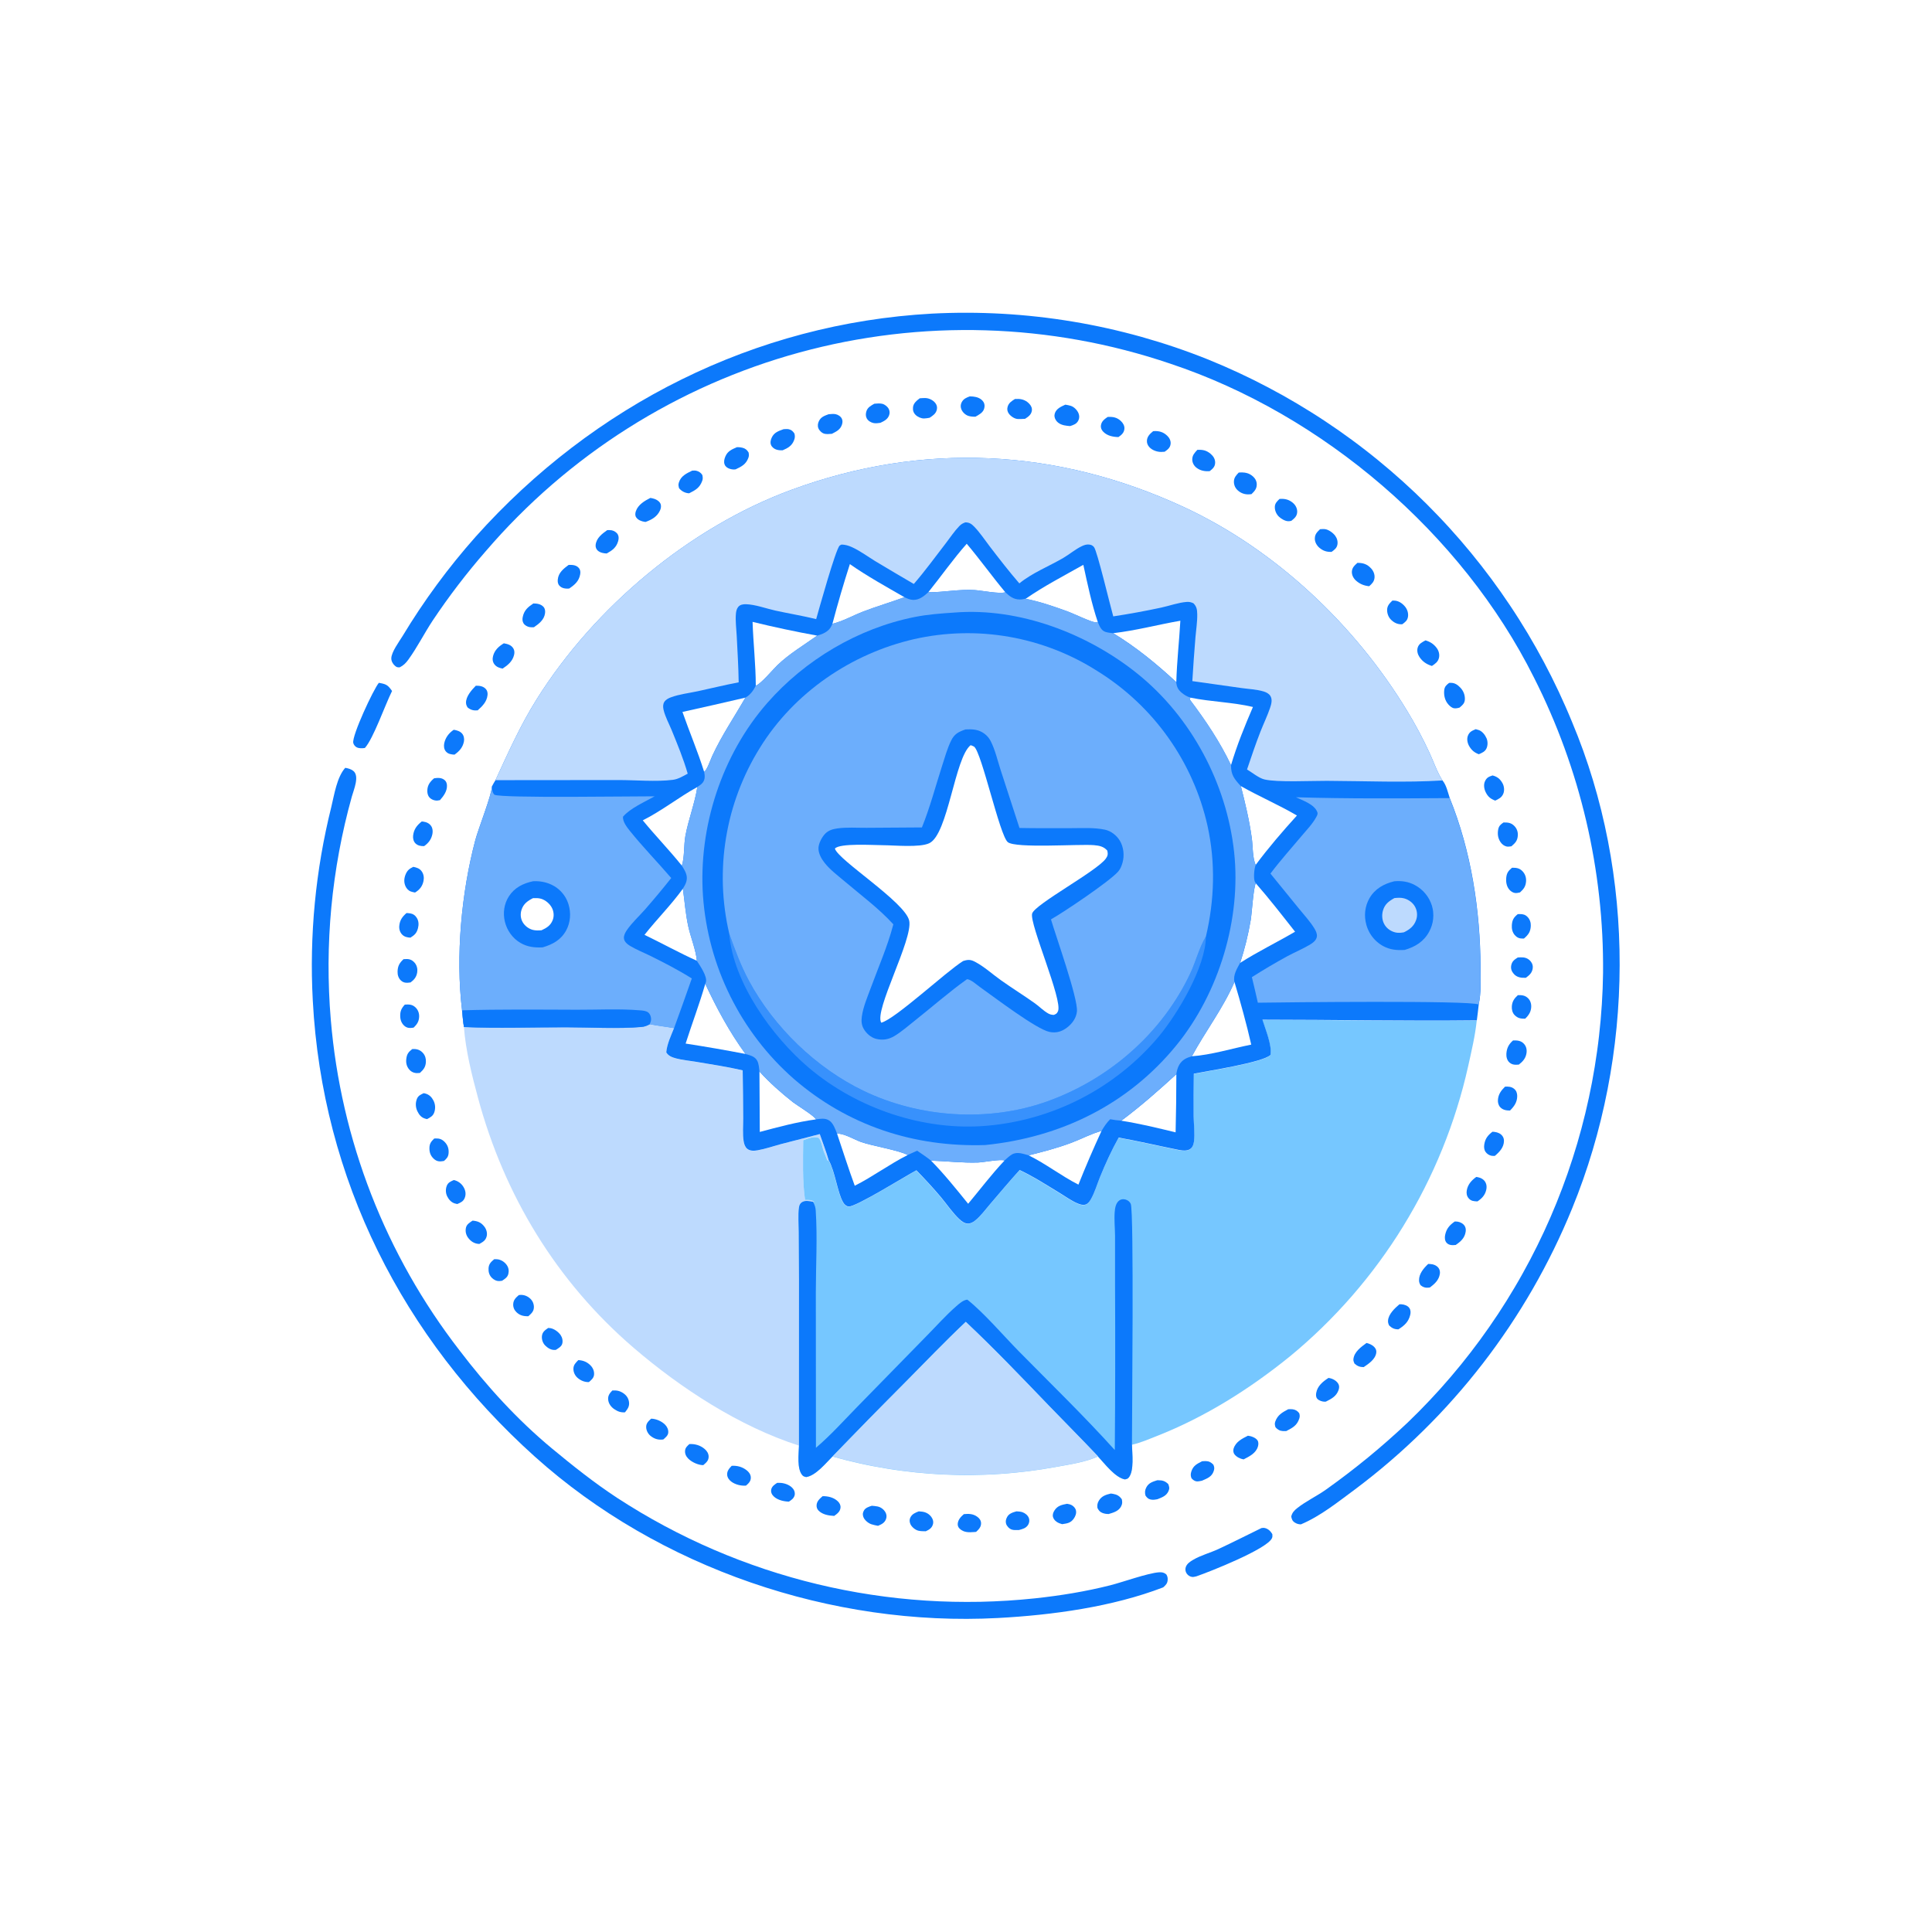<?xml version="1.0" encoding="UTF-8"?> <svg xmlns="http://www.w3.org/2000/svg" viewBox="0 0 100 100" fill="none"><rect x="0" y="0" width="100" height="100" fill="#333333" stroke="none"/><g clip-path="url(#clip0_385_738)"><path d="M0 0H100V100H0V0Z" fill="white"></path><path d="M29.934 70.398C30.187 70.414 30.389 70.493 30.569 70.677C30.696 70.807 30.768 70.982 30.747 71.165C30.727 71.334 30.601 71.43 30.483 71.536C30.267 71.547 30.051 71.457 29.891 71.314C29.754 71.191 29.674 71.019 29.68 70.834C29.686 70.64 29.807 70.528 29.934 70.398Z" fill="#0C79FB"></path><path d="M40.228 76.751C40.289 76.75 40.349 76.749 40.409 76.754C40.642 76.772 40.918 76.875 41.06 77.072C41.13 77.168 41.161 77.296 41.125 77.412C41.077 77.566 40.963 77.637 40.838 77.722C40.821 77.722 40.803 77.722 40.786 77.722C40.513 77.707 40.166 77.618 39.99 77.389C39.92 77.298 39.891 77.187 39.923 77.075C39.968 76.918 40.102 76.835 40.228 76.751Z" fill="#0C79FB"></path><path d="M28.376 68.734C28.426 68.737 28.441 68.737 28.495 68.746C28.689 68.781 28.906 68.941 29.018 69.103C29.105 69.231 29.143 69.402 29.101 69.552C29.058 69.704 28.894 69.79 28.77 69.87C28.744 69.871 28.717 69.873 28.691 69.873C28.506 69.875 28.336 69.762 28.211 69.634C28.089 69.508 28.028 69.311 28.052 69.138C28.08 68.933 28.221 68.842 28.376 68.734Z" fill="#0C79FB"></path><path d="M26.855 67.032C26.879 67.029 26.903 67.026 26.927 67.025C27.132 67.013 27.313 67.088 27.459 67.23C27.473 67.244 27.487 67.259 27.5 67.274C27.513 67.29 27.525 67.306 27.536 67.323C27.547 67.34 27.557 67.357 27.567 67.375C27.576 67.392 27.584 67.411 27.592 67.43C27.599 67.448 27.606 67.467 27.611 67.487C27.617 67.506 27.622 67.526 27.625 67.546C27.628 67.565 27.631 67.585 27.633 67.606C27.634 67.626 27.634 67.646 27.634 67.666C27.629 67.885 27.498 67.991 27.348 68.127C27.105 68.134 26.906 68.09 26.727 67.914C26.613 67.801 26.554 67.656 26.564 67.495C26.576 67.278 26.703 67.166 26.855 67.032Z" fill="#0C79FB"></path><path d="M33.704 73.43C33.959 73.435 34.259 73.564 34.435 73.751C34.541 73.864 34.605 74.01 34.587 74.166C34.569 74.315 34.438 74.412 34.334 74.506C34.086 74.543 33.876 74.483 33.677 74.325C33.544 74.219 33.452 74.047 33.446 73.876C33.438 73.668 33.565 73.559 33.704 73.43Z" fill="#0C79FB"></path><path d="M25.579 65.177C25.642 65.177 25.718 65.172 25.78 65.184C25.803 65.189 25.826 65.194 25.848 65.201C25.869 65.207 25.891 65.215 25.913 65.224C25.934 65.233 25.955 65.242 25.975 65.253C25.995 65.264 26.015 65.275 26.035 65.288C26.054 65.301 26.073 65.314 26.09 65.329C26.108 65.343 26.125 65.359 26.142 65.375C26.159 65.391 26.174 65.408 26.189 65.425C26.204 65.443 26.218 65.461 26.231 65.48C26.326 65.617 26.351 65.773 26.312 65.934C26.269 66.118 26.131 66.195 25.985 66.293C25.942 66.299 25.898 66.306 25.854 66.308C25.703 66.316 25.565 66.246 25.459 66.141C25.325 66.008 25.276 65.834 25.287 65.649C25.299 65.419 25.415 65.316 25.579 65.177Z" fill="#0C79FB"></path><path d="M49.889 78.371C50.147 78.346 50.365 78.35 50.584 78.508C50.697 78.59 50.778 78.698 50.78 78.843C50.783 79.043 50.657 79.163 50.523 79.29L50.426 79.298C50.148 79.319 49.885 79.329 49.668 79.121C49.6 79.056 49.562 78.96 49.572 78.865C49.595 78.646 49.733 78.51 49.889 78.371Z" fill="#0C79FB"></path><path d="M31.694 71.972C31.923 71.957 32.086 71.988 32.276 72.121C32.432 72.229 32.532 72.38 32.557 72.569C32.588 72.8 32.484 72.93 32.349 73.102C32.125 73.115 31.979 73.061 31.795 72.938C31.625 72.823 31.494 72.646 31.478 72.436C31.462 72.231 31.561 72.11 31.694 71.972Z" fill="#0C79FB"></path><path d="M23.491 61.078C23.514 61.084 23.538 61.09 23.561 61.097C23.768 61.164 23.93 61.307 24.026 61.503C24.107 61.669 24.122 61.844 24.049 62.017C23.974 62.194 23.831 62.251 23.667 62.321C23.614 62.309 23.581 62.303 23.531 62.288C23.357 62.233 23.223 62.082 23.145 61.92C23.135 61.9 23.126 61.878 23.118 61.856C23.111 61.834 23.104 61.812 23.098 61.79C23.093 61.767 23.088 61.745 23.085 61.722C23.082 61.699 23.08 61.676 23.079 61.653C23.078 61.63 23.078 61.606 23.08 61.583C23.081 61.56 23.084 61.537 23.087 61.514C23.091 61.491 23.096 61.469 23.102 61.447C23.108 61.424 23.116 61.402 23.124 61.38C23.192 61.202 23.33 61.151 23.491 61.078Z" fill="#0C79FB"></path><path d="M22.474 58.931C22.501 58.929 22.528 58.928 22.554 58.926C22.741 58.919 22.877 58.968 23.009 59.1C23.172 59.263 23.236 59.453 23.22 59.68C23.206 59.879 23.122 59.965 22.983 60.09C22.917 60.099 22.842 60.115 22.774 60.114C22.636 60.113 22.534 60.059 22.437 59.965C22.285 59.816 22.226 59.645 22.227 59.436C22.227 59.196 22.311 59.09 22.474 58.931Z" fill="#0C79FB"></path><path d="M22.469 40.284C22.66 40.256 22.854 40.243 23.014 40.377C23.093 40.443 23.127 40.539 23.134 40.64C23.153 40.944 22.962 41.201 22.772 41.416C22.723 41.425 22.688 41.433 22.64 41.437C22.493 41.448 22.325 41.384 22.227 41.273C22.134 41.167 22.111 41.028 22.119 40.893C22.133 40.623 22.27 40.451 22.469 40.284Z" fill="#0C79FB"></path><path d="M52.61 78.227C52.712 78.233 52.821 78.237 52.919 78.27C53.061 78.319 53.199 78.429 53.254 78.573C53.297 78.69 53.279 78.822 53.214 78.927C53.102 79.104 52.925 79.145 52.737 79.194H52.716C52.605 79.195 52.472 79.206 52.366 79.17C52.239 79.127 52.113 78.995 52.075 78.868C52.038 78.747 52.068 78.636 52.124 78.528C52.221 78.338 52.421 78.282 52.61 78.227Z" fill="#0C79FB"></path><path d="M78.559 49.559C78.653 49.553 78.749 49.546 78.842 49.556C79.007 49.572 79.145 49.65 79.244 49.782C79.324 49.889 79.353 50.004 79.331 50.136C79.293 50.364 79.157 50.478 78.981 50.609C78.966 50.61 78.951 50.611 78.936 50.611C78.718 50.618 78.51 50.584 78.357 50.412C78.246 50.288 78.189 50.146 78.219 49.978C78.257 49.758 78.385 49.67 78.559 49.559Z" fill="#0C79FB"></path><path d="M37.874 75.869C38.155 75.856 38.403 75.918 38.632 76.089C38.757 76.182 38.858 76.312 38.862 76.474C38.867 76.67 38.749 76.776 38.615 76.894C38.367 76.918 38.071 76.846 37.866 76.699C37.748 76.615 37.649 76.488 37.638 76.339C37.623 76.137 37.746 76.003 37.874 75.869Z" fill="#0C79FB"></path><path d="M20.954 51.998C21.164 51.984 21.33 51.984 21.495 52.133C21.631 52.257 21.699 52.429 21.695 52.611C21.69 52.862 21.589 53.018 21.413 53.187C21.388 53.191 21.363 53.197 21.338 53.2C21.188 53.22 21.064 53.206 20.943 53.108C20.795 52.987 20.724 52.809 20.716 52.623C20.705 52.349 20.77 52.197 20.954 51.998Z" fill="#0C79FB"></path><path d="M45.124 77.938C45.221 77.947 45.319 77.954 45.415 77.973C45.587 78.006 45.739 78.119 45.827 78.27C45.891 78.381 45.905 78.501 45.861 78.624C45.787 78.827 45.63 78.897 45.447 78.976C45.331 78.954 45.213 78.933 45.102 78.895C44.94 78.841 44.735 78.674 44.683 78.505C44.642 78.375 44.656 78.293 44.722 78.176C44.8 78.039 44.986 77.983 45.124 77.938Z" fill="#0C79FB"></path><path d="M42.578 77.442C42.858 77.437 43.158 77.507 43.365 77.707C43.456 77.795 43.516 77.903 43.505 78.034C43.487 78.243 43.333 78.352 43.177 78.464C42.897 78.449 42.572 78.398 42.368 78.187C42.294 78.111 42.262 78.02 42.266 77.916C42.275 77.701 42.428 77.574 42.578 77.442Z" fill="#0C79FB"></path><path d="M77.901 56.245C78.073 56.236 78.227 56.242 78.369 56.356C78.487 56.451 78.53 56.583 78.531 56.73C78.531 57.044 78.373 57.269 78.158 57.481C77.969 57.482 77.784 57.453 77.649 57.306C77.558 57.206 77.525 57.07 77.532 56.938C77.549 56.643 77.697 56.444 77.901 56.245Z" fill="#0C79FB"></path><path d="M77.25 58.578C77.412 58.586 77.572 58.617 77.699 58.726C77.795 58.808 77.846 58.922 77.845 59.049C77.843 59.386 77.614 59.627 77.373 59.828C77.316 59.829 77.254 59.833 77.197 59.822C77.076 59.797 76.957 59.72 76.889 59.617C76.817 59.509 76.805 59.371 76.825 59.245C76.871 58.936 77.008 58.764 77.25 58.578Z" fill="#0C79FB"></path><path d="M55.229 77.836C55.303 77.847 55.385 77.864 55.453 77.897C55.564 77.951 55.663 78.057 55.691 78.18C55.725 78.332 55.663 78.483 55.577 78.606C55.417 78.833 55.234 78.852 54.975 78.891C54.923 78.876 54.87 78.86 54.819 78.839C54.68 78.784 54.552 78.674 54.506 78.528C54.468 78.408 54.512 78.288 54.576 78.186C54.731 77.936 54.958 77.888 55.229 77.836Z" fill="#0C79FB"></path><path d="M76.412 60.918C76.439 60.922 76.465 60.926 76.492 60.931C76.651 60.961 76.807 61.048 76.886 61.194C76.954 61.319 76.959 61.462 76.925 61.598C76.858 61.87 76.7 62.033 76.473 62.184C76.293 62.177 76.143 62.172 76.016 62.022C75.914 61.901 75.894 61.758 75.921 61.608C75.976 61.303 76.168 61.092 76.412 60.918Z" fill="#0C79FB"></path><path d="M35.684 74.743C35.979 74.733 36.243 74.805 36.473 74.999C36.59 75.099 36.677 75.231 36.679 75.39C36.683 75.605 36.547 75.71 36.4 75.836C36.138 75.835 35.802 75.68 35.62 75.494C35.508 75.379 35.442 75.239 35.46 75.075C35.477 74.924 35.58 74.839 35.684 74.743Z" fill="#0C79FB"></path><path d="M62.223 75.633C62.282 75.629 62.341 75.624 62.4 75.625C62.573 75.627 62.685 75.688 62.804 75.811C62.858 75.94 62.866 76.004 62.823 76.138C62.727 76.44 62.477 76.526 62.214 76.641C62.207 76.642 62.199 76.644 62.192 76.645C62.118 76.659 62.039 76.68 61.964 76.677C61.84 76.673 61.751 76.603 61.672 76.515C61.623 76.394 61.622 76.302 61.659 76.177C61.753 75.865 61.949 75.773 62.223 75.633Z" fill="#0C79FB"></path><path d="M78.564 51.509C78.764 51.504 78.926 51.514 79.081 51.658C79.195 51.764 79.256 51.916 79.257 52.071C79.258 52.352 79.139 52.54 78.942 52.728C78.72 52.731 78.561 52.709 78.395 52.539C78.282 52.424 78.241 52.247 78.252 52.091C78.27 51.832 78.378 51.679 78.564 51.509Z" fill="#0C79FB"></path><path d="M47.557 78.227C47.617 78.23 47.676 78.236 47.736 78.244C47.929 78.27 48.094 78.362 48.21 78.523C48.295 78.641 48.328 78.775 48.283 78.916C48.222 79.104 48.084 79.181 47.918 79.258C47.794 79.256 47.653 79.258 47.532 79.228C47.375 79.19 47.188 79.037 47.123 78.888C47.073 78.772 47.064 78.658 47.122 78.542C47.213 78.36 47.38 78.296 47.557 78.227Z" fill="#0C79FB"></path><path d="M21.829 42.52C21.852 42.522 21.876 42.522 21.9 42.525C22.069 42.547 22.232 42.617 22.325 42.768C22.397 42.884 22.407 43.031 22.382 43.163C22.33 43.439 22.179 43.639 21.952 43.795C21.792 43.799 21.63 43.775 21.508 43.657C21.401 43.552 21.366 43.392 21.383 43.248C21.42 42.922 21.58 42.717 21.829 42.52Z" fill="#0C79FB"></path><path d="M57.331 21.581C57.604 21.566 57.816 21.6 58.022 21.797C58.133 21.905 58.216 22.044 58.198 22.206C58.177 22.406 58.044 22.517 57.889 22.623C57.608 22.616 57.314 22.56 57.108 22.351C57.017 22.258 56.966 22.152 56.984 22.018C57.014 21.803 57.167 21.696 57.331 21.581Z" fill="#0C79FB"></path><path d="M21.042 47.258C21.11 47.263 21.178 47.267 21.246 47.279C21.392 47.303 21.494 47.383 21.571 47.505C21.674 47.667 21.682 47.856 21.636 48.038C21.571 48.294 21.463 48.397 21.244 48.533C21.084 48.525 20.931 48.493 20.815 48.373C20.7 48.255 20.652 48.089 20.666 47.926C20.693 47.626 20.822 47.45 21.042 47.258Z" fill="#0C79FB"></path><path d="M23.485 37.773C23.638 37.797 23.809 37.844 23.915 37.967C24.009 38.074 24.039 38.236 24.014 38.374C23.956 38.686 23.775 38.885 23.524 39.061C23.355 39.049 23.194 39.033 23.076 38.892C22.977 38.774 22.964 38.609 22.995 38.464C23.059 38.169 23.24 37.938 23.485 37.773Z" fill="#0C79FB"></path><path d="M73.923 65.422C73.951 65.422 73.98 65.422 74.008 65.424C74.178 65.43 74.359 65.492 74.462 65.635C74.525 65.722 74.543 65.834 74.526 65.939C74.477 66.256 74.263 66.447 74.022 66.633C74.002 66.638 73.983 66.644 73.963 66.647C73.794 66.67 73.656 66.629 73.526 66.521C73.478 66.432 73.451 66.376 73.449 66.272C73.443 65.928 73.691 65.641 73.923 65.422Z" fill="#0C79FB"></path><path d="M78.559 47.316C78.594 47.314 78.629 47.313 78.663 47.312C78.831 47.311 78.954 47.343 79.072 47.468C79.188 47.591 79.241 47.755 79.234 47.923C79.219 48.234 79.109 48.379 78.881 48.578C78.852 48.578 78.824 48.58 78.795 48.58C78.638 48.581 78.511 48.522 78.408 48.404C78.281 48.261 78.238 48.068 78.253 47.881C78.274 47.608 78.349 47.486 78.559 47.316Z" fill="#0C79FB"></path><path d="M77.255 40.137C77.498 40.2 77.647 40.318 77.77 40.54C77.856 40.694 77.88 40.921 77.809 41.086C77.722 41.287 77.579 41.35 77.393 41.44C77.148 41.347 77.01 41.236 76.895 40.995C76.816 40.83 76.783 40.616 76.86 40.443C76.95 40.243 77.061 40.202 77.255 40.137Z" fill="#0C79FB"></path><path d="M59.896 76.618C59.911 76.618 59.925 76.617 59.94 76.617C60.167 76.617 60.306 76.655 60.469 76.816C60.521 76.957 60.548 77.032 60.481 77.181C60.368 77.43 60.154 77.5 59.915 77.597C59.797 77.621 59.678 77.643 59.557 77.615C59.424 77.585 59.365 77.517 59.29 77.41C59.246 77.248 59.26 77.122 59.34 76.975C59.462 76.75 59.668 76.692 59.896 76.618Z" fill="#0C79FB"></path><path d="M76.384 37.742C76.439 37.756 76.494 37.771 76.548 37.79C76.723 37.853 76.87 38.043 76.942 38.21C77.011 38.367 77.013 38.572 76.944 38.73C76.865 38.907 76.711 38.967 76.544 39.039C76.317 38.957 76.166 38.828 76.045 38.619C75.956 38.464 75.911 38.256 75.977 38.084C76.058 37.874 76.192 37.825 76.384 37.742Z" fill="#0C79FB"></path><path d="M75.3 63.223C75.349 63.224 75.384 63.224 75.431 63.23C75.573 63.248 75.728 63.327 75.808 63.449C75.868 63.542 75.879 63.649 75.862 63.757C75.811 64.084 75.605 64.264 75.346 64.44C75.177 64.455 75.001 64.465 74.874 64.325C74.78 64.221 74.772 64.058 74.799 63.926C74.867 63.593 75.028 63.413 75.3 63.223Z" fill="#0C79FB"></path><path d="M24.46 63.18C24.475 63.181 24.489 63.182 24.504 63.184C24.759 63.212 24.926 63.295 25.081 63.504C25.18 63.638 25.233 63.83 25.189 63.995C25.131 64.213 24.996 64.282 24.812 64.386C24.79 64.385 24.768 64.384 24.746 64.382C24.536 64.358 24.375 64.251 24.245 64.087C24.125 63.937 24.078 63.754 24.113 63.565C24.149 63.37 24.309 63.282 24.46 63.18Z" fill="#0C79FB"></path><path d="M21.933 56.582C21.96 56.589 21.987 56.594 22.014 56.601C22.206 56.651 22.335 56.776 22.427 56.947C22.532 57.141 22.549 57.36 22.48 57.569C22.413 57.768 22.277 57.833 22.103 57.926C22.072 57.918 22.04 57.91 22.009 57.901C21.81 57.845 21.696 57.706 21.608 57.526C21.596 57.502 21.585 57.477 21.575 57.451C21.565 57.425 21.557 57.399 21.55 57.373C21.543 57.346 21.537 57.319 21.533 57.292C21.529 57.265 21.526 57.238 21.525 57.21C21.523 57.183 21.523 57.156 21.524 57.128C21.526 57.1 21.529 57.074 21.533 57.046C21.537 57.019 21.543 56.992 21.55 56.966C21.557 56.939 21.565 56.913 21.575 56.888C21.643 56.711 21.773 56.656 21.933 56.582Z" fill="#0C79FB"></path><path d="M72.07 31.086C72.102 31.086 72.135 31.086 72.167 31.087C72.388 31.093 72.588 31.23 72.725 31.398C72.844 31.543 72.908 31.743 72.876 31.93C72.845 32.12 72.726 32.206 72.579 32.313C72.349 32.323 72.176 32.245 72.01 32.088C71.872 31.959 71.796 31.763 71.797 31.575C71.798 31.352 71.92 31.232 72.07 31.086Z" fill="#0C79FB"></path><path d="M45.257 20.896C45.386 20.888 45.537 20.869 45.663 20.9C45.799 20.933 45.939 21.045 46.003 21.17C46.057 21.277 46.059 21.395 46.016 21.505C45.935 21.712 45.758 21.796 45.569 21.885C45.453 21.903 45.324 21.922 45.207 21.896C45.069 21.865 44.928 21.779 44.861 21.651C44.801 21.536 44.808 21.41 44.844 21.29C44.904 21.086 45.086 20.992 45.257 20.896Z" fill="#0C79FB"></path><path d="M20.886 49.647C20.975 49.644 21.08 49.633 21.166 49.649C21.291 49.672 21.402 49.753 21.479 49.852C21.583 49.989 21.62 50.156 21.595 50.325C21.56 50.563 21.44 50.712 21.251 50.851C21.065 50.877 20.908 50.891 20.756 50.754C20.625 50.636 20.574 50.464 20.578 50.293C20.585 49.998 20.676 49.844 20.886 49.647Z" fill="#0C79FB"></path><path d="M21.338 54.299C21.367 54.298 21.396 54.297 21.425 54.297C21.616 54.297 21.773 54.364 21.898 54.509C22.009 54.637 22.054 54.801 22.044 54.969C22.028 55.233 21.923 55.362 21.734 55.535C21.662 55.539 21.58 55.549 21.509 55.539C21.372 55.519 21.261 55.457 21.174 55.349C21.042 55.187 21.005 55.004 21.031 54.8C21.062 54.55 21.144 54.452 21.338 54.299Z" fill="#0C79FB"></path><path d="M70.731 69.512C70.86 69.539 71.032 69.614 71.124 69.712C71.207 69.802 71.254 69.89 71.236 70.016C71.189 70.358 70.845 70.586 70.584 70.762C70.38 70.76 70.256 70.712 70.105 70.575C70.072 70.486 70.043 70.441 70.053 70.344C70.093 69.971 70.453 69.714 70.731 69.512Z" fill="#0C79FB"></path><path d="M21.393 44.867C21.57 44.907 21.717 44.944 21.83 45.104C21.932 45.249 21.956 45.433 21.92 45.603C21.86 45.882 21.72 46.052 21.483 46.197C21.409 46.183 21.333 46.169 21.262 46.143C21.133 46.094 21.036 45.985 20.983 45.859C20.902 45.669 20.912 45.474 20.985 45.283C21.072 45.059 21.179 44.968 21.393 44.867Z" fill="#0C79FB"></path><path d="M50.197 20.516C50.253 20.517 50.309 20.52 50.365 20.525C50.567 20.544 50.779 20.618 50.897 20.795C50.973 20.91 50.975 21.028 50.938 21.156C50.877 21.362 50.663 21.472 50.491 21.567C50.373 21.572 50.237 21.563 50.124 21.527C49.964 21.476 49.818 21.334 49.757 21.179C49.71 21.06 49.718 20.933 49.777 20.82C49.871 20.643 50.019 20.58 50.197 20.516Z" fill="#0C79FB"></path><path d="M61.975 23.284C62.256 23.27 62.447 23.308 62.666 23.494C62.801 23.609 62.9 23.764 62.896 23.947C62.892 24.161 62.768 24.264 62.614 24.386C62.368 24.406 62.137 24.367 61.934 24.213C61.799 24.11 61.711 23.953 61.711 23.78C61.712 23.562 61.835 23.433 61.975 23.284Z" fill="#0C79FB"></path><path d="M66.228 25.825C66.503 25.803 66.724 25.854 66.935 26.041C67.068 26.159 67.153 26.331 67.142 26.512C67.127 26.729 66.997 26.83 66.841 26.957C66.772 26.972 66.756 26.979 66.68 26.978C66.52 26.978 66.303 26.848 66.193 26.739C66.058 26.608 65.975 26.413 65.985 26.224C65.995 26.042 66.107 25.943 66.228 25.825Z" fill="#0C79FB"></path><path d="M77.821 42.571C78.046 42.567 78.217 42.583 78.383 42.753C78.515 42.889 78.574 43.059 78.562 43.246C78.544 43.517 78.43 43.633 78.231 43.804C78.159 43.813 78.063 43.832 77.99 43.817C77.853 43.787 77.746 43.702 77.668 43.589C77.531 43.389 77.503 43.169 77.546 42.934C77.582 42.746 77.674 42.671 77.821 42.571Z" fill="#0C79FB"></path><path d="M59.687 22.318C59.703 22.317 59.718 22.315 59.733 22.314C60.003 22.3 60.22 22.365 60.418 22.557C60.532 22.667 60.606 22.811 60.591 22.974C60.571 23.178 60.435 23.274 60.282 23.382C60.223 23.387 60.163 23.391 60.103 23.392C59.888 23.393 59.646 23.308 59.496 23.15C59.403 23.052 59.352 22.927 59.365 22.79C59.388 22.575 59.53 22.447 59.687 22.318Z" fill="#0C79FB"></path><path d="M68.764 71.32C68.79 71.326 68.817 71.33 68.843 71.336C69.013 71.373 69.208 71.49 69.284 71.652C69.331 71.752 69.316 71.857 69.28 71.958C69.166 72.274 68.916 72.403 68.632 72.545C68.616 72.547 68.6 72.551 68.583 72.552C68.45 72.556 68.278 72.501 68.186 72.404C68.109 72.323 68.109 72.201 68.127 72.097C68.189 71.737 68.476 71.504 68.764 71.32Z" fill="#0C79FB"></path><path d="M70.26 29.133C70.555 29.134 70.763 29.198 70.969 29.421C71.089 29.552 71.161 29.724 71.145 29.904C71.126 30.107 71.012 30.215 70.869 30.343C70.609 30.317 70.391 30.232 70.192 30.058C70.058 29.941 69.965 29.77 69.973 29.588C69.983 29.377 70.115 29.265 70.26 29.133Z" fill="#0C79FB"></path><path d="M47.605 20.616C47.704 20.608 47.806 20.598 47.905 20.603C48.091 20.61 48.288 20.709 48.406 20.853C48.489 20.956 48.521 21.076 48.49 21.206C48.439 21.416 48.285 21.513 48.117 21.623C48.023 21.639 47.925 21.659 47.829 21.66C47.675 21.662 47.496 21.581 47.388 21.472C47.278 21.361 47.242 21.236 47.257 21.082C47.278 20.868 47.447 20.737 47.605 20.616Z" fill="#0C79FB"></path><path d="M24.629 35.492C24.823 35.49 25.018 35.514 25.154 35.672C25.226 35.755 25.246 35.867 25.235 35.974C25.2 36.319 24.97 36.551 24.724 36.768C24.513 36.787 24.367 36.75 24.203 36.618C24.155 36.535 24.125 36.479 24.121 36.38C24.11 36.047 24.415 35.711 24.629 35.492Z" fill="#0C79FB"></path><path d="M52.535 20.651C52.596 20.648 52.657 20.648 52.717 20.649C52.941 20.657 53.136 20.744 53.286 20.911C53.377 21.011 53.431 21.13 53.407 21.269C53.371 21.473 53.217 21.573 53.057 21.678C52.934 21.684 52.807 21.693 52.684 21.688C52.516 21.682 52.324 21.55 52.224 21.419C52.143 21.312 52.116 21.189 52.153 21.059C52.211 20.851 52.365 20.758 52.535 20.651Z" fill="#0C79FB"></path><path d="M26.079 33.297C26.278 33.333 26.47 33.384 26.577 33.574C26.634 33.674 26.635 33.792 26.608 33.901C26.529 34.23 26.285 34.43 26.015 34.607C25.848 34.574 25.698 34.526 25.59 34.383C25.492 34.255 25.482 34.099 25.523 33.948C25.607 33.641 25.816 33.456 26.079 33.297Z" fill="#0C79FB"></path><path d="M42.888 21.441C43.005 21.432 43.136 21.414 43.252 21.438C43.382 21.465 43.523 21.555 43.578 21.68C43.623 21.779 43.611 21.889 43.576 21.99C43.486 22.247 43.286 22.336 43.059 22.454C42.937 22.461 42.788 22.482 42.67 22.45C42.54 22.415 42.405 22.288 42.358 22.163C42.31 22.038 42.332 21.903 42.392 21.786C42.499 21.577 42.681 21.518 42.888 21.441Z" fill="#0C79FB"></path><path d="M78.315 53.853C78.528 53.847 78.722 53.857 78.878 54.026C79.003 54.161 79.038 54.334 79.011 54.511C78.971 54.776 78.821 54.945 78.616 55.103C78.436 55.12 78.276 55.123 78.13 54.995C78.002 54.882 77.96 54.703 77.97 54.54C77.989 54.245 78.096 54.044 78.315 53.853Z" fill="#0C79FB"></path><path d="M73.784 33.145C74.029 33.219 74.211 33.334 74.366 33.544C74.472 33.687 74.522 33.876 74.48 34.052C74.43 34.261 74.283 34.358 74.116 34.47C73.843 34.386 73.635 34.25 73.473 34.01C73.377 33.867 73.33 33.691 73.379 33.522C73.439 33.319 73.613 33.239 73.784 33.145Z" fill="#0C79FB"></path><path d="M31.43 27.439C31.506 27.437 31.587 27.434 31.662 27.448C31.786 27.473 31.924 27.558 31.982 27.672C32.037 27.782 32.027 27.9 31.994 28.013C31.899 28.342 31.691 28.488 31.405 28.648C31.249 28.645 31.066 28.608 30.943 28.502C30.858 28.427 30.818 28.316 30.83 28.204C30.87 27.845 31.16 27.632 31.43 27.439Z" fill="#0C79FB"></path><path d="M57.496 77.305C57.532 77.309 57.568 77.314 57.604 77.32C57.816 77.357 57.943 77.428 58.066 77.603C58.093 77.749 58.099 77.826 58.032 77.963C57.907 78.215 57.633 78.292 57.385 78.365C57.279 78.367 57.164 78.35 57.065 78.311C56.927 78.258 56.867 78.177 56.803 78.052C56.786 77.901 56.8 77.799 56.881 77.667C57.025 77.433 57.242 77.365 57.496 77.305Z" fill="#0C79FB"></path><path d="M64.118 24.459C64.408 24.439 64.643 24.465 64.866 24.672C64.984 24.782 65.055 24.928 65.049 25.092C65.043 25.314 64.924 25.431 64.776 25.577C64.739 25.581 64.703 25.585 64.666 25.587C64.433 25.603 64.223 25.53 64.052 25.368C64.037 25.354 64.023 25.34 64.01 25.324C63.997 25.309 63.985 25.293 63.973 25.276C63.962 25.26 63.951 25.243 63.941 25.225C63.931 25.208 63.922 25.189 63.914 25.171C63.907 25.152 63.9 25.134 63.894 25.114C63.888 25.095 63.883 25.076 63.879 25.056C63.875 25.036 63.872 25.016 63.87 24.996C63.868 24.976 63.867 24.956 63.867 24.936C63.868 24.722 63.98 24.604 64.118 24.459Z" fill="#0C79FB"></path><path d="M68.325 27.392C68.416 27.384 68.515 27.376 68.606 27.392C68.785 27.424 69.003 27.585 69.109 27.729C69.206 27.861 69.254 28.026 69.224 28.189C69.191 28.374 69.064 28.461 68.924 28.564C68.676 28.575 68.49 28.518 68.296 28.356C68.158 28.241 68.051 28.058 68.055 27.874C68.059 27.645 68.173 27.542 68.325 27.392Z" fill="#0C79FB"></path><path d="M40.556 22.215C40.647 22.209 40.748 22.198 40.838 22.22C40.971 22.251 41.049 22.331 41.121 22.442C41.152 22.574 41.15 22.656 41.103 22.78C40.995 23.071 40.785 23.191 40.512 23.306C40.402 23.312 40.302 23.306 40.195 23.274C40.08 23.241 39.958 23.149 39.911 23.038C39.857 22.911 39.888 22.774 39.943 22.654C40.067 22.383 40.292 22.311 40.556 22.215Z" fill="#0C79FB"></path><path d="M35.828 24.36C35.895 24.357 35.967 24.35 36.033 24.364C36.17 24.394 36.276 24.466 36.351 24.583C36.377 24.698 36.388 24.779 36.346 24.892C36.215 25.249 35.997 25.37 35.673 25.531C35.655 25.53 35.636 25.532 35.617 25.529C35.429 25.506 35.267 25.413 35.148 25.269C35.118 25.144 35.1 25.095 35.14 24.969C35.248 24.632 35.536 24.502 35.828 24.36Z" fill="#0C79FB"></path><path d="M66.677 72.942C66.755 72.938 66.838 72.933 66.915 72.945C67.062 72.968 67.158 73.031 67.248 73.147C67.279 73.25 67.284 73.322 67.25 73.427C67.131 73.79 66.891 73.909 66.576 74.072C66.52 74.074 66.464 74.076 66.408 74.073C66.244 74.063 66.127 73.999 66.02 73.875C65.987 73.769 65.967 73.693 66.006 73.584C66.128 73.237 66.373 73.105 66.677 72.942Z" fill="#0C79FB"></path><path d="M29.429 29.242C29.451 29.241 29.472 29.238 29.493 29.238C29.663 29.236 29.842 29.26 29.959 29.398C30.044 29.498 30.051 29.609 30.029 29.732C29.965 30.085 29.741 30.274 29.457 30.465C29.276 30.474 29.091 30.46 28.959 30.319C28.873 30.227 28.86 30.119 28.87 30C28.901 29.644 29.166 29.437 29.429 29.242Z" fill="#0C79FB"></path><path d="M78.261 44.914C78.474 44.911 78.643 44.928 78.8 45.09C78.939 45.233 79.002 45.418 78.989 45.615C78.97 45.882 78.867 46.018 78.674 46.192C78.592 46.21 78.501 46.232 78.417 46.221C78.306 46.208 78.198 46.133 78.126 46.051C77.974 45.879 77.94 45.639 77.964 45.418C77.99 45.175 78.079 45.069 78.261 44.914Z" fill="#0C79FB"></path><path d="M72.431 67.512C72.474 67.509 72.493 67.506 72.539 67.51C72.685 67.52 72.86 67.576 72.948 67.703C73.021 67.809 73.022 67.942 72.992 68.063C72.903 68.423 72.686 68.617 72.382 68.806C72.175 68.808 72.047 68.746 71.901 68.605C71.861 68.516 71.839 68.46 71.844 68.36C71.864 68.019 72.193 67.716 72.431 67.512Z" fill="#0C79FB"></path><path d="M27.606 31.235C27.791 31.235 27.992 31.262 28.127 31.407C28.214 31.5 28.227 31.622 28.211 31.742C28.168 32.078 27.896 32.289 27.637 32.465C27.567 32.468 27.491 32.473 27.421 32.461C27.298 32.441 27.159 32.367 27.095 32.258C27.037 32.159 27.033 32.047 27.056 31.938C27.128 31.588 27.321 31.425 27.606 31.235Z" fill="#0C79FB"></path><path d="M55.142 20.945C55.236 20.961 55.332 20.977 55.423 21.006C55.595 21.061 55.752 21.223 55.822 21.387C55.874 21.511 55.876 21.645 55.814 21.767C55.723 21.947 55.564 21.998 55.387 22.054L55.238 22.04C55.023 22.017 54.784 21.949 54.658 21.755C54.587 21.646 54.556 21.534 54.595 21.405C54.672 21.149 54.92 21.047 55.142 20.945Z" fill="#0C79FB"></path><path d="M75.007 35.346C75.038 35.345 75.07 35.344 75.102 35.344C75.302 35.344 75.448 35.447 75.583 35.587C75.743 35.753 75.83 35.966 75.822 36.197C75.814 36.405 75.694 36.498 75.549 36.624C75.462 36.651 75.356 36.674 75.265 36.66C75.152 36.644 75.046 36.55 74.971 36.467C74.79 36.266 74.725 35.995 74.752 35.73C74.772 35.534 74.862 35.459 75.007 35.346Z" fill="#0C79FB"></path><path d="M64.592 74.312C64.755 74.329 64.992 74.411 65.087 74.552C65.147 74.641 65.14 74.765 65.113 74.862C65.014 75.219 64.668 75.383 64.369 75.538C64.197 75.51 64.001 75.414 63.894 75.273C63.833 75.193 63.822 75.068 63.852 74.975C63.968 74.619 64.286 74.469 64.592 74.312Z" fill="#0C79FB"></path><path d="M38.147 23.145C38.237 23.142 38.326 23.151 38.413 23.171C38.573 23.207 38.659 23.279 38.746 23.418C38.768 23.522 38.773 23.598 38.735 23.699C38.612 24.033 38.38 24.152 38.074 24.294C37.967 24.31 37.881 24.297 37.777 24.267C37.658 24.231 37.55 24.159 37.505 24.039C37.454 23.9 37.49 23.758 37.545 23.627C37.666 23.344 37.879 23.261 38.147 23.145Z" fill="#0C79FB"></path><path d="M33.66 25.773C33.69 25.779 33.721 25.782 33.752 25.788C33.907 25.819 34.103 25.907 34.179 26.056C34.238 26.171 34.215 26.307 34.163 26.419C34.011 26.745 33.74 26.897 33.416 27.015C33.4 27.014 33.383 27.012 33.366 27.01C33.199 26.984 33.021 26.919 32.925 26.772C32.864 26.679 32.878 26.558 32.912 26.459C33.027 26.122 33.363 25.924 33.66 25.773Z" fill="#0C79FB"></path><path d="M19.609 35.344L19.672 35.354C20.013 35.414 20.095 35.485 20.293 35.766C19.938 36.469 19.328 38.228 18.886 38.716C18.746 38.734 18.6 38.744 18.469 38.684C18.385 38.646 18.301 38.543 18.284 38.45C18.215 38.065 19.33 35.676 19.609 35.344Z" fill="#0C79FB"></path><path d="M65.293 79.092C65.363 79.085 65.394 79.075 65.461 79.089C65.638 79.125 65.769 79.257 65.856 79.407C65.859 79.496 65.872 79.542 65.832 79.624C65.561 80.186 62.633 81.348 61.928 81.59C61.872 81.602 61.781 81.628 61.72 81.624C61.599 81.614 61.493 81.546 61.424 81.448C61.355 81.348 61.336 81.222 61.377 81.108C61.439 80.934 61.6 80.828 61.751 80.739C62.16 80.497 62.638 80.377 63.067 80.177C63.815 79.829 64.552 79.454 65.293 79.092Z" fill="#0C79FB"></path><path d="M17.87 39.742C18.019 39.768 18.162 39.805 18.284 39.9C18.625 40.166 18.307 40.883 18.211 41.231C18.08 41.699 17.96 42.17 17.85 42.643C17.741 43.117 17.642 43.593 17.553 44.071C17.465 44.548 17.387 45.028 17.32 45.51C17.252 45.991 17.196 46.474 17.15 46.958C17.105 47.442 17.07 47.926 17.046 48.412C17.022 48.898 17.009 49.383 17.006 49.869C17.004 50.355 17.013 50.841 17.032 51.327C17.051 51.813 17.081 52.298 17.122 52.782C17.139 52.975 17.156 53.169 17.176 53.361C17.196 53.554 17.217 53.747 17.24 53.94C17.263 54.133 17.288 54.325 17.314 54.517C17.341 54.709 17.369 54.901 17.399 55.093C17.429 55.284 17.461 55.476 17.494 55.667C17.528 55.858 17.563 56.049 17.6 56.239C17.637 56.429 17.675 56.62 17.716 56.809C17.756 56.999 17.798 57.188 17.842 57.377C17.886 57.566 17.931 57.755 17.978 57.943C18.025 58.132 18.074 58.319 18.124 58.506C18.175 58.694 18.227 58.88 18.281 59.067C18.335 59.253 18.39 59.439 18.447 59.624C18.505 59.81 18.563 59.995 18.624 60.179C18.684 60.363 18.747 60.547 18.81 60.73C18.874 60.913 18.94 61.096 19.007 61.278C19.074 61.46 19.143 61.641 19.213 61.822C19.283 62.003 19.355 62.183 19.429 62.362C19.503 62.542 19.578 62.721 19.655 62.899C19.732 63.077 19.81 63.254 19.89 63.431C19.97 63.608 20.052 63.783 20.135 63.959C20.218 64.134 20.303 64.308 20.389 64.482C20.476 64.656 20.564 64.829 20.653 65.001C20.742 65.173 20.833 65.344 20.926 65.515C21.018 65.685 21.112 65.855 21.208 66.024C21.304 66.192 21.401 66.361 21.499 66.528C21.598 66.695 21.698 66.861 21.8 67.026C21.901 67.191 22.004 67.356 22.109 67.519C22.213 67.682 22.319 67.845 22.427 68.006C22.534 68.168 22.643 68.328 22.754 68.488C22.864 68.647 22.976 68.806 23.089 68.963C23.202 69.121 23.317 69.277 23.433 69.433C23.549 69.588 23.666 69.743 23.785 69.896C25.196 71.748 26.767 73.476 28.561 74.966C29.645 75.866 30.774 76.763 31.952 77.535C32.15 77.664 32.349 77.79 32.55 77.915C32.75 78.04 32.952 78.162 33.155 78.283C33.358 78.403 33.563 78.522 33.769 78.638C33.974 78.754 34.181 78.867 34.389 78.979C34.597 79.091 34.806 79.2 35.017 79.307C35.227 79.414 35.439 79.519 35.652 79.622C35.864 79.724 36.078 79.825 36.293 79.923C36.508 80.021 36.724 80.117 36.941 80.21C37.157 80.303 37.376 80.394 37.594 80.483C37.813 80.572 38.033 80.658 38.254 80.743C38.474 80.826 38.696 80.908 38.918 80.987C39.141 81.067 39.364 81.144 39.588 81.219C39.812 81.293 40.037 81.365 40.263 81.435C40.488 81.505 40.714 81.572 40.941 81.637C41.169 81.702 41.396 81.764 41.624 81.825C41.853 81.885 42.082 81.942 42.312 81.998C42.541 82.053 42.771 82.106 43.002 82.156C43.233 82.206 43.464 82.254 43.696 82.299C43.928 82.344 44.16 82.387 44.392 82.428C44.625 82.468 44.858 82.506 45.092 82.541C45.325 82.577 45.559 82.609 45.794 82.64C46.028 82.67 46.262 82.698 46.497 82.724C46.732 82.749 46.967 82.772 47.202 82.792C47.437 82.812 47.673 82.83 47.908 82.846C48.144 82.861 48.38 82.874 48.616 82.884C48.852 82.894 49.088 82.902 49.324 82.907C49.56 82.913 49.796 82.915 50.032 82.915C50.268 82.916 50.505 82.913 50.74 82.909C50.977 82.904 51.213 82.897 51.449 82.886C51.684 82.877 51.92 82.864 52.156 82.849C52.392 82.835 52.627 82.817 52.862 82.797C53.098 82.777 53.333 82.754 53.568 82.73C54.873 82.591 56.2 82.376 57.472 82.053C58.105 81.893 59.422 81.418 59.992 81.382C60.143 81.373 60.249 81.391 60.368 81.491C60.43 81.593 60.445 81.664 60.438 81.781C60.426 81.965 60.333 82.049 60.206 82.162C57.574 83.173 54.465 83.597 51.663 83.747C43.064 84.207 34.112 81.17 27.686 75.398C20.839 69.247 16.679 61.017 16.19 51.792C16.167 51.371 16.152 50.95 16.145 50.529C16.138 50.107 16.139 49.685 16.148 49.264C16.157 48.843 16.173 48.422 16.198 48.001C16.222 47.58 16.254 47.16 16.295 46.74C16.335 46.321 16.383 45.902 16.439 45.484C16.494 45.067 16.558 44.65 16.629 44.235C16.701 43.819 16.78 43.406 16.867 42.993C16.953 42.581 17.048 42.17 17.15 41.761C17.3 41.142 17.436 40.225 17.87 39.742Z" fill="#0C79FB"></path><path d="M48.234 16.233C48.538 16.217 48.843 16.206 49.147 16.198C49.452 16.19 49.757 16.187 50.061 16.188C50.366 16.188 50.67 16.193 50.975 16.202C51.279 16.211 51.584 16.224 51.888 16.241C52.192 16.258 52.496 16.28 52.8 16.305C53.103 16.33 53.407 16.36 53.71 16.394C54.013 16.427 54.315 16.465 54.617 16.507C54.919 16.549 55.22 16.595 55.52 16.645C55.821 16.694 56.121 16.748 56.42 16.807C56.719 16.865 57.017 16.927 57.315 16.993C57.612 17.059 57.908 17.13 58.204 17.204C58.499 17.278 58.794 17.356 59.087 17.438C59.381 17.521 59.673 17.607 59.964 17.697C60.255 17.787 60.545 17.881 60.834 17.979C61.122 18.077 61.409 18.179 61.695 18.285C61.98 18.391 62.265 18.5 62.548 18.614C62.811 18.721 63.073 18.831 63.333 18.944C63.594 19.058 63.853 19.174 64.111 19.294C64.368 19.414 64.624 19.537 64.879 19.663C65.133 19.79 65.386 19.919 65.638 20.052C65.889 20.184 66.139 20.32 66.387 20.458C66.635 20.597 66.881 20.739 67.126 20.884C67.37 21.029 67.612 21.177 67.853 21.328C68.094 21.478 68.333 21.632 68.57 21.789C68.807 21.946 69.042 22.106 69.275 22.268C69.508 22.431 69.739 22.596 69.968 22.765C70.197 22.933 70.423 23.105 70.648 23.279C70.873 23.453 71.095 23.629 71.315 23.809C71.535 23.989 71.753 24.171 71.969 24.356C72.184 24.541 72.398 24.729 72.609 24.919C72.82 25.109 73.028 25.302 73.235 25.497C73.441 25.693 73.645 25.891 73.846 26.091C74.047 26.292 74.246 26.495 74.442 26.701C74.639 26.906 74.832 27.114 75.023 27.324C75.215 27.535 75.403 27.747 75.589 27.962C75.775 28.177 75.958 28.395 76.138 28.614C76.319 28.834 76.496 29.055 76.671 29.279C76.846 29.503 77.018 29.729 77.187 29.957C77.356 30.186 77.523 30.416 77.686 30.648C77.85 30.881 78.01 31.115 78.168 31.352C78.326 31.588 78.481 31.826 78.632 32.066C78.784 32.306 78.933 32.549 79.079 32.792C79.225 33.036 79.367 33.282 79.507 33.53C79.647 33.777 79.783 34.026 79.917 34.277C80.05 34.528 80.18 34.781 80.308 35.035C80.435 35.289 80.559 35.544 80.68 35.801C80.8 36.059 80.918 36.317 81.032 36.577C81.147 36.837 81.258 37.099 81.366 37.362C84.694 45.282 84.616 54.628 81.371 62.554C81.225 62.912 81.072 63.268 80.914 63.621C80.755 63.974 80.591 64.325 80.421 64.673C80.251 65.02 80.074 65.365 79.892 65.707C79.71 66.049 79.523 66.388 79.33 66.723C79.136 67.058 78.937 67.391 78.733 67.719C78.528 68.048 78.318 68.373 78.103 68.695C77.887 69.016 77.666 69.335 77.44 69.649C77.214 69.963 76.983 70.273 76.746 70.58C76.509 70.886 76.267 71.188 76.02 71.487C75.773 71.785 75.521 72.079 75.264 72.368C75.008 72.658 74.746 72.944 74.48 73.225C74.213 73.505 73.942 73.781 73.666 74.053C73.39 74.325 73.11 74.592 72.825 74.854C72.54 75.117 72.251 75.374 71.958 75.626C71.664 75.879 71.367 76.126 71.064 76.369C70.763 76.611 70.457 76.849 70.147 77.081C69.264 77.732 68.35 78.475 67.335 78.901C67.213 78.897 67.129 78.876 67.026 78.812C66.893 78.729 66.863 78.641 66.834 78.493C66.884 78.293 66.987 78.183 67.146 78.058C67.606 77.694 68.163 77.437 68.644 77.093C69.385 76.566 70.108 76.013 70.812 75.436C71.516 74.858 72.198 74.257 72.86 73.632C73.056 73.444 73.249 73.253 73.44 73.061C73.631 72.868 73.82 72.672 74.006 72.475C74.192 72.278 74.376 72.078 74.558 71.876C74.739 71.674 74.918 71.47 75.094 71.263C75.27 71.057 75.444 70.849 75.615 70.638C75.786 70.427 75.954 70.215 76.12 69.999C76.286 69.785 76.449 69.568 76.609 69.349C76.77 69.13 76.927 68.909 77.082 68.686C77.237 68.464 77.39 68.239 77.539 68.013C77.689 67.786 77.835 67.558 77.979 67.327C78.123 67.097 78.263 66.865 78.401 66.632C78.54 66.398 78.675 66.162 78.807 65.925C78.939 65.689 79.069 65.45 79.195 65.21C79.321 64.969 79.445 64.728 79.565 64.484C79.685 64.241 79.802 63.997 79.917 63.751C80.031 63.504 80.142 63.257 80.251 63.008C80.359 62.759 80.464 62.509 80.566 62.257C80.668 62.006 80.766 61.753 80.862 61.499C80.958 61.245 81.05 60.99 81.14 60.734C81.229 60.477 81.316 60.22 81.398 59.962C81.481 59.703 81.561 59.444 81.638 59.184C81.715 58.923 81.788 58.662 81.858 58.4C81.928 58.138 81.995 57.875 82.059 57.611C82.123 57.347 82.183 57.083 82.24 56.817C82.297 56.552 82.351 56.286 82.402 56.019C82.452 55.753 82.499 55.486 82.543 55.218C82.587 54.95 82.628 54.681 82.665 54.413C82.703 54.144 82.737 53.875 82.767 53.605C82.798 53.335 82.825 53.065 82.849 52.795C82.873 52.525 82.894 52.254 82.911 51.983C82.928 51.712 82.942 51.441 82.953 51.17C82.963 50.899 82.97 50.628 82.974 50.356C82.977 50.026 82.975 49.696 82.968 49.365C82.962 49.035 82.95 48.705 82.933 48.375C82.916 48.045 82.894 47.716 82.868 47.386C82.841 47.057 82.81 46.728 82.773 46.4C82.737 46.072 82.695 45.744 82.649 45.417C82.603 45.09 82.552 44.764 82.496 44.438C82.44 44.112 82.379 43.788 82.314 43.464C82.248 43.14 82.178 42.818 82.103 42.496C82.027 42.174 81.947 41.854 81.862 41.535C81.777 41.215 81.688 40.898 81.594 40.581C81.499 40.264 81.4 39.949 81.296 39.636C81.192 39.322 81.084 39.01 80.971 38.7C80.858 38.389 80.74 38.081 80.618 37.774C80.496 37.467 80.369 37.162 80.237 36.859C80.106 36.556 79.97 36.255 79.83 35.956C79.689 35.657 79.544 35.36 79.395 35.065C75.667 27.607 68.463 21.445 60.564 18.82C60.179 18.69 59.793 18.567 59.404 18.45C59.014 18.334 58.623 18.226 58.23 18.124C57.837 18.022 57.442 17.928 57.046 17.841C56.649 17.754 56.251 17.675 55.851 17.603C55.452 17.531 55.051 17.466 54.649 17.409C54.247 17.352 53.844 17.302 53.44 17.26C53.036 17.217 52.632 17.183 52.227 17.156C51.821 17.128 51.416 17.109 51.01 17.097C50.604 17.084 50.198 17.08 49.792 17.083C49.386 17.086 48.98 17.096 48.575 17.114C48.169 17.132 47.764 17.158 47.359 17.191C46.954 17.224 46.55 17.265 46.147 17.313C45.744 17.361 45.342 17.417 44.941 17.48C44.539 17.543 44.14 17.613 43.741 17.691C43.343 17.769 42.946 17.854 42.55 17.947C42.155 18.04 41.762 18.14 41.37 18.247C40.978 18.354 40.589 18.469 40.202 18.59C39.814 18.712 39.429 18.841 39.047 18.977C38.664 19.113 38.284 19.257 37.907 19.407C37.529 19.557 37.155 19.714 36.784 19.878C36.413 20.042 36.044 20.213 35.679 20.391C35.314 20.569 34.953 20.753 34.594 20.945C34.236 21.136 33.882 21.334 33.531 21.538C33.18 21.742 32.833 21.953 32.49 22.171C32.147 22.388 31.808 22.611 31.473 22.841C31.139 23.071 30.808 23.307 30.482 23.549C30.156 23.792 29.835 24.04 29.518 24.294C29.201 24.548 28.89 24.808 28.583 25.073C28.276 25.339 27.974 25.61 27.677 25.887C27.38 26.165 27.088 26.447 26.802 26.735C26.515 27.022 26.234 27.315 25.958 27.613C25.683 27.912 25.413 28.215 25.148 28.523C24.149 29.668 23.229 30.872 22.386 32.135C21.955 32.791 21.592 33.514 21.133 34.147C21.006 34.322 20.882 34.445 20.688 34.542C20.566 34.541 20.542 34.544 20.444 34.462C20.333 34.368 20.252 34.221 20.254 34.075C20.259 33.749 20.661 33.209 20.832 32.93C21.384 32.014 21.977 31.126 22.61 30.265C23.243 29.404 23.915 28.574 24.624 27.775C30.718 20.965 39.076 16.738 48.234 16.233Z" fill="#0C79FB"></path><path d="M33.626 53.016C34.042 53.099 34.466 53.143 34.884 53.219C34.727 53.611 34.517 54.052 34.483 54.477C34.599 54.67 34.786 54.733 34.999 54.79C35.313 54.874 35.655 54.902 35.978 54.956C36.797 55.094 37.627 55.218 38.437 55.406C38.453 56.233 38.462 57.061 38.464 57.889C38.467 58.274 38.427 58.7 38.488 59.08C38.51 59.217 38.559 59.37 38.669 59.463C38.815 59.587 39.031 59.576 39.208 59.545C39.605 59.475 40.005 59.337 40.396 59.231C41.072 59.052 41.749 58.877 42.427 58.706C42.581 59.15 42.754 59.595 42.885 60.047L42.824 60.059C42.818 60.043 42.813 60.026 42.807 60.011C42.764 59.888 42.71 59.768 42.66 59.648C42.577 59.452 42.518 59.011 42.366 58.884C42.105 58.796 41.824 58.93 41.575 59.013C41.567 60.008 41.528 61.119 41.67 62.106C41.691 62.105 41.712 62.105 41.734 62.105C41.907 62.103 42.005 62.1 42.151 62.198L42.084 62.207C41.888 62.173 41.679 62.117 41.501 62.234C41.41 62.294 41.37 62.402 41.356 62.507C41.305 62.909 41.343 63.356 41.346 63.763L41.359 66.214L41.357 74.826C38.271 73.836 35.242 71.861 32.798 69.763C28.808 66.337 26.097 61.868 24.736 56.805C24.418 55.626 24.105 54.378 24.012 53.158C25.757 53.235 27.538 53.169 29.287 53.17C30.515 53.171 32.007 53.258 33.203 53.154C33.361 53.14 33.486 53.089 33.626 53.016Z" fill="#BDDAFE"></path><path d="M65.338 52.789C69.036 52.789 72.739 52.865 76.436 52.822C76.354 53.613 76.164 54.41 75.992 55.186C75.951 55.368 75.909 55.55 75.864 55.732C75.82 55.914 75.773 56.095 75.725 56.276C75.676 56.456 75.626 56.636 75.574 56.816C75.522 56.995 75.468 57.175 75.412 57.353C75.356 57.532 75.299 57.709 75.24 57.887C75.18 58.064 75.119 58.241 75.056 58.417C74.993 58.593 74.928 58.768 74.861 58.943C74.794 59.117 74.726 59.291 74.656 59.465C74.585 59.638 74.513 59.81 74.439 59.983C74.365 60.154 74.29 60.325 74.213 60.495C74.135 60.666 74.056 60.835 73.975 61.004C73.894 61.172 73.811 61.34 73.727 61.507C73.642 61.674 73.556 61.84 73.469 62.005C73.381 62.17 73.291 62.334 73.2 62.497C73.109 62.66 73.016 62.823 72.921 62.984C72.827 63.145 72.731 63.306 72.633 63.465C72.535 63.624 72.436 63.783 72.335 63.94C72.233 64.097 72.13 64.254 72.026 64.409C71.922 64.564 71.816 64.718 71.708 64.871C71.601 65.024 71.492 65.176 71.381 65.326C71.27 65.477 71.158 65.627 71.044 65.775C70.93 65.924 70.815 66.071 70.698 66.217C70.582 66.363 70.463 66.507 70.343 66.651C70.224 66.795 70.102 66.937 69.98 67.078C69.857 67.219 69.733 67.359 69.607 67.497C69.481 67.636 69.354 67.773 69.225 67.909C69.097 68.045 68.967 68.179 68.836 68.312C68.705 68.446 68.572 68.578 68.438 68.708C68.304 68.838 68.169 68.967 68.032 69.095C67.895 69.223 67.757 69.349 67.618 69.474C67.479 69.599 67.338 69.722 67.197 69.844C67.055 69.966 66.912 70.086 66.767 70.205C64.684 71.893 62.383 73.343 59.88 74.328C59.471 74.488 59.017 74.687 58.59 74.779C58.597 75.221 58.717 76.144 58.416 76.489C58.358 76.555 58.308 76.555 58.228 76.578C57.719 76.484 57.179 75.761 56.831 75.389C56.178 75.682 55.38 75.797 54.677 75.926C54.438 75.97 54.197 76.011 53.956 76.048C53.715 76.085 53.474 76.119 53.232 76.15C52.99 76.18 52.748 76.207 52.505 76.23C52.262 76.254 52.019 76.274 51.776 76.29C51.533 76.307 51.289 76.32 51.046 76.329C50.802 76.339 50.558 76.345 50.315 76.348C50.071 76.35 49.827 76.35 49.583 76.345C49.339 76.341 49.096 76.333 48.852 76.322C48.608 76.311 48.365 76.296 48.122 76.278C47.879 76.26 47.636 76.238 47.394 76.213C47.151 76.188 46.909 76.159 46.667 76.127C46.425 76.096 46.184 76.06 45.944 76.021C45.703 75.982 45.462 75.94 45.223 75.894C44.983 75.849 44.745 75.799 44.507 75.747C44.269 75.695 44.031 75.638 43.795 75.579C43.558 75.52 43.322 75.457 43.088 75.391C42.736 75.743 42.227 76.38 41.725 76.457C41.646 76.432 41.592 76.43 41.535 76.366C41.238 76.037 41.346 75.251 41.355 74.832L41.357 66.219L41.344 63.768C41.342 63.361 41.303 62.915 41.355 62.512C41.368 62.407 41.408 62.3 41.499 62.24C41.678 62.122 41.886 62.179 42.083 62.212L42.15 62.203C42.004 62.106 41.906 62.109 41.732 62.11C41.711 62.11 41.69 62.111 41.669 62.111C41.526 61.124 41.566 60.014 41.574 59.018C41.822 58.936 42.104 58.801 42.364 58.889C42.516 59.017 42.575 59.457 42.658 59.653C42.709 59.773 42.762 59.893 42.806 60.016C42.812 60.032 42.817 60.048 42.822 60.064L42.883 60.052C43.226 60.66 43.339 61.738 43.637 62.247C43.698 62.352 43.789 62.438 43.913 62.46C44.245 62.517 46.9 60.863 47.425 60.585C47.867 61.033 48.292 61.497 48.699 61.977C49.012 62.352 49.304 62.794 49.663 63.126C49.776 63.231 49.913 63.332 50.073 63.341C50.221 63.35 50.349 63.28 50.462 63.191C50.756 62.958 51.004 62.615 51.248 62.33C51.753 61.742 52.249 61.145 52.772 60.572C53.502 60.913 54.209 61.373 54.898 61.793C55.176 61.962 55.456 62.164 55.754 62.293C55.878 62.347 56.036 62.399 56.171 62.361C56.302 62.325 56.388 62.208 56.453 62.096C56.654 61.746 56.779 61.31 56.932 60.934C57.219 60.233 57.526 59.553 57.899 58.892C58.94 59.079 59.963 59.319 60.998 59.528C61.197 59.568 61.466 59.602 61.634 59.458C61.735 59.37 61.776 59.231 61.794 59.104C61.85 58.693 61.785 58.226 61.778 57.807C61.772 57.067 61.775 56.326 61.785 55.585C62.469 55.447 65.357 55.006 65.754 54.616C65.846 54.115 65.491 53.286 65.338 52.789Z" fill="url(#paint0_linear_385_738)"></path><path d="M57.702 75.055C57.725 72.238 57.729 69.42 57.715 66.603L57.715 63.968C57.711 63.566 57.666 63.145 57.696 62.744C57.712 62.537 57.748 62.283 57.922 62.144C58.012 62.071 58.136 62.054 58.247 62.085C58.372 62.119 58.472 62.193 58.527 62.31C58.7 62.681 58.588 73.419 58.59 74.773C58.597 75.215 58.717 76.138 58.416 76.483C58.358 76.549 58.308 76.548 58.228 76.572C57.719 76.478 57.179 75.755 56.831 75.383C56 74.501 55.144 73.647 54.304 72.775C52.886 71.302 51.475 69.82 49.985 68.418C48.917 69.427 47.897 70.492 46.864 71.535C45.594 72.808 44.335 74.091 43.088 75.385C42.736 75.737 42.227 76.374 41.725 76.451C41.646 76.426 41.592 76.424 41.535 76.36C41.238 76.031 41.346 75.245 41.355 74.826L41.357 66.213L41.344 63.762C41.342 63.355 41.303 62.908 41.355 62.506C41.368 62.401 41.408 62.294 41.499 62.233C41.678 62.116 41.886 62.173 42.083 62.206C42.166 62.36 42.211 62.484 42.222 62.66C42.313 64.044 42.229 65.489 42.227 66.879L42.233 74.938C42.998 74.287 43.684 73.519 44.387 72.801L47.975 69.133C48.473 68.629 48.959 68.078 49.493 67.613C49.647 67.479 49.862 67.284 50.069 67.27C50.93 67.951 51.922 69.117 52.722 69.93C54.395 71.629 56.104 73.285 57.702 75.055Z" fill="#0C79FB"></path><path d="M43.094 75.385C44.341 74.091 45.6 72.807 46.87 71.535C47.903 70.491 48.923 69.427 49.99 68.418C51.481 69.82 52.892 71.301 54.31 72.774C55.15 73.647 56.006 74.501 56.837 75.382C56.184 75.675 55.386 75.79 54.683 75.919C54.444 75.963 54.203 76.004 53.962 76.041C53.721 76.079 53.48 76.112 53.238 76.143C52.996 76.173 52.754 76.2 52.511 76.224C52.268 76.247 52.025 76.267 51.782 76.284C51.539 76.3 51.295 76.313 51.051 76.323C50.808 76.332 50.564 76.338 50.321 76.341C50.077 76.344 49.833 76.343 49.589 76.339C49.345 76.335 49.102 76.327 48.858 76.316C48.614 76.304 48.371 76.29 48.128 76.271C47.885 76.253 47.642 76.231 47.399 76.207C47.157 76.181 46.915 76.153 46.673 76.121C46.431 76.089 46.19 76.053 45.949 76.014C45.709 75.976 45.468 75.933 45.229 75.888C44.989 75.842 44.751 75.793 44.513 75.74C44.275 75.688 44.037 75.632 43.8 75.573C43.564 75.513 43.328 75.451 43.094 75.385Z" fill="#BDDAFE"></path><path d="M25.645 40.381C26.314 38.935 26.93 37.545 27.78 36.19C30.765 31.433 35.677 27.3 40.962 25.354C47.756 22.852 54.718 23.206 61.273 26.244C66.006 28.438 70.139 32.344 72.829 36.788C73.255 37.486 73.639 38.206 73.983 38.948C74.198 39.411 74.388 39.97 74.662 40.396C74.862 40.626 74.941 41.011 75.037 41.302C76.156 44.07 76.617 47.102 76.635 50.076C76.639 50.7 76.671 51.373 76.54 51.985C76.508 52.26 76.48 52.537 76.441 52.812C72.744 52.855 69.041 52.779 65.344 52.779C65.496 53.276 65.851 54.104 65.759 54.605C65.362 54.996 62.474 55.437 61.791 55.574C61.78 56.315 61.777 57.056 61.783 57.797C61.79 58.215 61.855 58.682 61.799 59.093C61.781 59.221 61.74 59.36 61.639 59.447C61.471 59.592 61.202 59.557 61.003 59.517C59.968 59.309 58.945 59.069 57.904 58.881C57.532 59.543 57.224 60.222 56.938 60.923C56.784 61.3 56.66 61.736 56.458 62.086C56.393 62.198 56.307 62.315 56.176 62.351C56.041 62.389 55.883 62.336 55.76 62.282C55.461 62.154 55.181 61.952 54.904 61.782C54.215 61.363 53.507 60.903 52.777 60.561C52.254 61.134 51.758 61.731 51.253 62.319C51.009 62.604 50.761 62.947 50.467 63.181C50.355 63.27 50.227 63.34 50.078 63.331C49.919 63.321 49.781 63.22 49.668 63.115C49.31 62.784 49.017 62.342 48.704 61.966C48.297 61.486 47.873 61.023 47.431 60.574C46.905 60.852 44.251 62.507 43.918 62.449C43.794 62.428 43.703 62.341 43.642 62.236C43.344 61.727 43.231 60.649 42.889 60.041C42.758 59.59 42.585 59.145 42.431 58.7C41.753 58.872 41.076 59.047 40.4 59.225C40.009 59.331 39.609 59.47 39.211 59.54C39.034 59.571 38.819 59.582 38.672 59.458C38.563 59.364 38.514 59.212 38.492 59.074C38.43 58.695 38.47 58.269 38.468 57.883C38.465 57.056 38.456 56.228 38.441 55.401C37.631 55.213 36.8 55.089 35.981 54.951C35.659 54.897 35.317 54.869 35.002 54.785C34.789 54.727 34.603 54.664 34.486 54.472C34.52 54.047 34.731 53.606 34.888 53.214C34.469 53.138 34.046 53.094 33.629 53.01C33.49 53.084 33.365 53.135 33.206 53.149C32.011 53.253 30.519 53.166 29.291 53.165C27.541 53.163 25.761 53.23 24.015 53.153C23.964 52.87 23.947 52.574 23.916 52.288C23.576 49.493 23.882 46.197 24.603 43.478C24.758 42.891 25.471 41.09 25.456 40.715C25.513 40.6 25.58 40.491 25.645 40.381Z" fill="#0C79FB"></path><path d="M48.191 60.074C49.006 60.101 49.809 60.199 50.628 60.172C50.903 60.163 51.809 59.983 51.994 60.071C51.327 60.773 50.734 61.564 50.111 62.307C49.493 61.542 48.88 60.778 48.191 60.074Z" fill="white"></path><path d="M58.039 58.008C59.042 57.262 59.965 56.444 60.888 55.602C60.887 56.605 60.874 57.608 60.849 58.61C59.917 58.384 58.987 58.157 58.039 58.008Z" fill="white"></path><path d="M53.242 59.8C53.99 59.616 54.732 59.42 55.454 59.15C55.973 58.956 56.481 58.678 57.016 58.535C56.592 59.452 56.193 60.379 55.819 61.316C54.929 60.865 54.142 60.243 53.242 59.8Z" fill="white"></path><path d="M39.309 55.461C39.842 56.045 40.422 56.562 41.043 57.05C41.245 57.208 42.172 57.77 42.232 57.94C41.258 58.07 40.275 58.336 39.327 58.589L39.309 55.461Z" fill="white"></path><path d="M35.347 45.996C35.439 46.649 35.486 47.307 35.627 47.953C35.752 48.526 36.019 49.155 36.071 49.73C35.156 49.318 34.264 48.824 33.359 48.387C34.001 47.573 34.742 46.838 35.347 45.996Z" fill="white"></path><path d="M43.328 58.684C43.638 58.637 44.259 59.002 44.572 59.112C45.146 59.313 46.583 59.55 46.981 59.785C46.04 60.256 45.185 60.899 44.242 61.374C43.916 60.485 43.63 59.582 43.328 58.684Z" fill="white"></path><path d="M36.505 50.922C37.101 52.197 37.756 53.413 38.587 54.553C37.558 54.354 36.525 54.175 35.488 54.015C35.818 52.981 36.206 51.965 36.505 50.922Z" fill="white"></path><path d="M36.095 40.734C35.964 41.58 35.636 42.408 35.478 43.257C35.387 43.749 35.44 44.343 35.294 44.81C34.647 44.002 33.925 43.261 33.27 42.461C34.25 41.97 35.13 41.266 36.095 40.734Z" fill="white"></path><path d="M48.047 30.656C48.715 29.827 49.333 28.94 50.038 28.145C50.728 28.963 51.351 29.834 52.036 30.656C51.726 30.753 50.84 30.569 50.459 30.543C49.646 30.489 48.855 30.661 48.047 30.656Z" fill="white"></path><path d="M61.61 36.109C62.675 36.328 63.802 36.343 64.852 36.593C64.426 37.581 64.023 38.572 63.717 39.604C63.139 38.389 62.398 37.288 61.59 36.218L61.61 36.109Z" fill="white"></path><path d="M64.192 49.837C64.426 49.116 64.608 48.383 64.735 47.636C64.802 47.259 64.869 45.985 65 45.719C65.707 46.528 66.368 47.381 67.032 48.225C66.097 48.775 65.103 49.254 64.192 49.837Z" fill="white"></path><path d="M53.086 30.994C54.028 30.339 55.075 29.799 56.073 29.235C56.286 30.212 56.501 31.246 56.821 32.194C56.786 32.202 56.752 32.22 56.717 32.217C56.457 32.196 55.595 31.773 55.292 31.662C54.581 31.401 53.829 31.142 53.086 30.994Z" fill="white"></path><path d="M43.989 29.199C44.883 29.823 45.869 30.367 46.813 30.912C46.11 31.172 45.391 31.381 44.69 31.649C44.175 31.846 43.616 32.163 43.086 32.288C43.359 31.25 43.66 30.221 43.989 29.199Z" fill="white"></path><path d="M57.617 32.773C58.798 32.639 59.929 32.331 61.095 32.129C61.036 33.189 60.913 34.249 60.886 35.31C59.889 34.38 58.786 33.479 57.617 32.773Z" fill="white"></path><path d="M64.227 40.688C65.177 41.228 66.185 41.657 67.129 42.211C66.39 43.025 65.651 43.882 64.996 44.766C64.828 44.431 64.847 43.773 64.794 43.389C64.668 42.473 64.456 41.582 64.227 40.688Z" fill="white"></path><path d="M63.896 50.828C64.214 51.895 64.516 52.983 64.764 54.069C63.78 54.265 62.681 54.606 61.691 54.672C62.401 53.363 63.295 52.208 63.896 50.828Z" fill="white"></path><path d="M38.953 32.188C40.055 32.458 41.181 32.697 42.297 32.9C41.609 33.393 40.856 33.837 40.244 34.425C39.993 34.666 39.394 35.395 39.119 35.49C39.117 34.392 38.989 33.288 38.953 32.188Z" fill="white"></path><path d="M35.324 36.85C36.412 36.61 37.498 36.363 38.582 36.109C38.007 37.109 37.358 38.065 36.871 39.114C36.793 39.283 36.58 39.899 36.444 39.943C36.117 38.896 35.685 37.886 35.324 36.85Z" fill="white"></path><path d="M75.03 41.31C76.15 44.078 76.61 47.11 76.629 50.084C76.633 50.709 76.664 51.381 76.534 51.993C76.127 51.772 66.351 51.88 65.106 51.9C65.011 51.457 64.9 51.017 64.797 50.577C65.403 50.192 66.02 49.828 66.65 49.484C67.026 49.283 67.428 49.116 67.794 48.899C67.948 48.807 68.135 48.672 68.161 48.478C68.181 48.334 68.109 48.183 68.036 48.062C67.815 47.697 67.496 47.355 67.227 47.023L65.758 45.217C66.261 44.548 66.829 43.914 67.368 43.273C67.626 42.966 67.937 42.647 68.128 42.293C68.174 42.209 68.219 42.133 68.185 42.038C68.041 41.638 67.436 41.434 67.078 41.266C69.718 41.345 72.388 41.327 75.03 41.31Z" fill="#6CAEFC"></path><path d="M72.165 45.615C72.543 45.583 72.881 45.627 73.221 45.805C73.274 45.833 73.326 45.863 73.376 45.896C73.426 45.929 73.475 45.964 73.521 46.002C73.568 46.039 73.612 46.079 73.655 46.121C73.698 46.163 73.738 46.208 73.777 46.254C73.815 46.3 73.851 46.347 73.885 46.397C73.918 46.447 73.949 46.498 73.978 46.551C74.007 46.603 74.032 46.657 74.055 46.713C74.079 46.768 74.099 46.824 74.117 46.882C74.133 46.937 74.147 46.993 74.157 47.049C74.168 47.106 74.177 47.163 74.181 47.22C74.187 47.278 74.189 47.335 74.189 47.393C74.188 47.45 74.185 47.508 74.179 47.565C74.173 47.622 74.164 47.679 74.153 47.736C74.141 47.792 74.126 47.848 74.109 47.903C74.092 47.958 74.073 48.012 74.05 48.065C74.028 48.118 74.003 48.17 73.975 48.221C73.697 48.738 73.257 49.004 72.711 49.167C72.306 49.195 71.944 49.162 71.581 48.963C71.555 48.949 71.529 48.933 71.504 48.917C71.478 48.901 71.453 48.885 71.428 48.867C71.404 48.85 71.379 48.833 71.356 48.814C71.332 48.796 71.309 48.777 71.286 48.757C71.263 48.737 71.241 48.717 71.219 48.697C71.197 48.676 71.176 48.655 71.155 48.633C71.135 48.611 71.114 48.589 71.094 48.566C71.075 48.543 71.056 48.52 71.037 48.496C71.019 48.472 71.001 48.448 70.984 48.424C70.966 48.399 70.95 48.374 70.934 48.349C70.918 48.323 70.903 48.297 70.888 48.271C70.873 48.245 70.859 48.218 70.846 48.191C70.832 48.164 70.82 48.137 70.808 48.109C70.796 48.082 70.784 48.054 70.774 48.026C70.763 47.998 70.753 47.969 70.744 47.941C70.735 47.912 70.726 47.883 70.719 47.854C70.593 47.396 70.645 46.904 70.884 46.491C71.169 45.999 71.628 45.747 72.165 45.615Z" fill="#0C79FB"></path><path d="M72.175 46.484C72.344 46.468 72.513 46.454 72.68 46.5C72.925 46.568 73.15 46.738 73.261 46.969C73.274 46.995 73.285 47.021 73.294 47.047C73.304 47.074 73.312 47.101 73.32 47.129C73.326 47.156 73.332 47.184 73.336 47.212C73.341 47.239 73.343 47.268 73.345 47.296C73.346 47.324 73.346 47.352 73.345 47.381C73.343 47.409 73.341 47.437 73.337 47.465C73.332 47.493 73.327 47.521 73.32 47.548C73.313 47.576 73.305 47.603 73.295 47.629C73.183 47.943 72.958 48.114 72.669 48.255C72.529 48.281 72.389 48.296 72.247 48.267C72.016 48.218 71.8 48.08 71.674 47.877C71.537 47.656 71.51 47.385 71.58 47.135C71.673 46.801 71.884 46.645 72.175 46.484Z" fill="#BDDAFE"></path><path d="M25.456 40.723C25.475 40.88 25.474 41.017 25.591 41.136C25.979 41.322 32.875 41.211 33.884 41.217C33.372 41.51 32.633 41.822 32.247 42.271C32.22 42.521 32.451 42.818 32.602 43.007C33.276 43.846 34.042 44.628 34.743 45.447C34.302 46.003 33.848 46.547 33.381 47.081C33.077 47.426 32.696 47.773 32.44 48.153C32.363 48.268 32.282 48.419 32.294 48.562C32.308 48.74 32.464 48.869 32.605 48.955C32.941 49.157 33.319 49.306 33.671 49.48C34.39 49.835 35.129 50.217 35.808 50.645C35.508 51.506 35.201 52.364 34.888 53.221C34.469 53.145 34.046 53.102 33.629 53.018C33.49 53.092 33.365 53.142 33.206 53.157C32.011 53.261 30.519 53.173 29.291 53.172C27.541 53.171 25.761 53.237 24.015 53.16C23.964 52.878 23.947 52.581 23.916 52.295C23.576 49.501 23.882 46.204 24.603 43.486C24.758 42.899 25.471 41.098 25.456 40.723Z" fill="#6CAEFC"></path><path d="M23.914 52.294C25.892 52.236 27.874 52.258 29.852 52.264C30.933 52.268 32.064 52.205 33.139 52.296C33.28 52.308 33.447 52.318 33.56 52.413C33.651 52.49 33.696 52.62 33.7 52.736C33.705 52.845 33.669 52.92 33.627 53.017C33.488 53.091 33.363 53.142 33.205 53.156C32.008 53.26 30.517 53.173 29.289 53.172C27.54 53.17 25.759 53.236 24.013 53.16C23.963 52.877 23.945 52.581 23.914 52.294Z" fill="#0C79FB"></path><path d="M27.592 45.613C27.923 45.595 28.245 45.65 28.547 45.792C28.573 45.804 28.598 45.817 28.623 45.831C28.649 45.844 28.674 45.858 28.698 45.873C28.723 45.888 28.747 45.904 28.77 45.919C28.794 45.936 28.818 45.953 28.84 45.97C28.863 45.987 28.886 46.005 28.908 46.023C28.93 46.042 28.951 46.061 28.972 46.081C28.993 46.1 29.014 46.12 29.034 46.141C29.053 46.162 29.073 46.183 29.091 46.205C29.11 46.226 29.129 46.248 29.146 46.271C29.164 46.294 29.181 46.317 29.198 46.34C29.214 46.364 29.23 46.388 29.245 46.412C29.26 46.437 29.275 46.461 29.289 46.486C29.303 46.511 29.316 46.537 29.328 46.562C29.341 46.588 29.353 46.614 29.364 46.641C29.376 46.667 29.386 46.694 29.396 46.721C29.406 46.748 29.415 46.775 29.424 46.803C29.563 47.244 29.53 47.741 29.309 48.15C29.04 48.649 28.61 48.882 28.088 49.035C27.676 49.057 27.3 49.016 26.938 48.804C26.532 48.568 26.241 48.158 26.132 47.704C26.024 47.257 26.09 46.783 26.34 46.395C26.633 45.94 27.079 45.722 27.592 45.613Z" fill="#0C79FB"></path><path d="M27.591 46.487C27.724 46.482 27.878 46.481 28.007 46.52C28.242 46.591 28.464 46.782 28.573 47.001C28.668 47.195 28.686 47.426 28.606 47.628C28.495 47.907 28.292 48.03 28.03 48.15C27.885 48.163 27.715 48.168 27.573 48.129C27.358 48.071 27.162 47.921 27.052 47.728C26.941 47.534 26.926 47.301 26.994 47.09C27.094 46.781 27.312 46.628 27.591 46.487Z" fill="white"></path><path d="M25.645 40.381C26.314 38.935 26.93 37.545 27.78 36.19C30.765 31.433 35.676 27.3 40.961 25.354C47.755 22.852 54.717 23.206 61.272 26.244C66.005 28.438 70.138 32.344 72.829 36.788C73.254 37.486 73.639 38.206 73.982 38.948C74.197 39.411 74.387 39.97 74.662 40.396C72.732 40.517 70.632 40.424 68.683 40.416C67.889 40.412 66.102 40.502 65.445 40.343C65.16 40.275 64.804 39.982 64.546 39.828C64.769 39.17 64.989 38.51 65.243 37.863C65.404 37.454 65.599 37.051 65.74 36.636C65.806 36.444 65.87 36.201 65.751 36.016C65.674 35.898 65.537 35.83 65.407 35.791C65.049 35.681 64.626 35.666 64.254 35.612L61.715 35.254C61.76 34.495 61.814 33.736 61.877 32.978C61.909 32.593 61.976 32.185 61.969 31.799C61.965 31.561 61.943 31.392 61.769 31.223C61.65 31.17 61.56 31.146 61.428 31.155C60.995 31.187 60.537 31.355 60.11 31.448C59.285 31.625 58.456 31.777 57.622 31.904C57.467 31.371 56.788 28.504 56.625 28.317C56.547 28.228 56.489 28.201 56.375 28.186C56.243 28.169 56.115 28.212 55.998 28.268C55.662 28.427 55.358 28.691 55.034 28.88C54.285 29.317 53.435 29.647 52.761 30.196C52.231 29.584 51.732 28.938 51.239 28.296C50.979 27.956 50.726 27.571 50.43 27.265C50.289 27.12 50.179 27.041 49.969 27.037C49.834 27.082 49.746 27.135 49.647 27.238C49.395 27.498 49.183 27.822 48.962 28.109C48.415 28.817 47.885 29.55 47.299 30.226C46.631 29.837 45.965 29.443 45.302 29.045C44.911 28.805 44.516 28.51 44.098 28.321C43.917 28.239 43.757 28.192 43.558 28.186C43.525 28.204 43.487 28.216 43.459 28.241C43.252 28.431 42.376 31.583 42.245 32.045C41.55 31.875 40.837 31.758 40.136 31.604C39.653 31.498 39.101 31.288 38.61 31.274C38.465 31.27 38.309 31.294 38.211 31.413C38.128 31.513 38.1 31.649 38.09 31.775C38.059 32.14 38.113 32.54 38.132 32.907C38.173 33.71 38.222 34.513 38.234 35.317C37.525 35.451 36.825 35.625 36.12 35.777C35.67 35.874 35.157 35.933 34.727 36.093C34.596 36.142 34.458 36.212 34.382 36.336C34.31 36.453 34.315 36.597 34.343 36.726C34.423 37.086 34.628 37.458 34.769 37.801C35.069 38.538 35.376 39.28 35.596 40.045C35.347 40.178 35.108 40.328 34.824 40.364C33.968 40.473 32.882 40.374 32.004 40.375L25.645 40.381Z" fill="#BDDAFE"></path><path d="M48.047 30.655C48.855 30.66 49.646 30.488 50.459 30.542C50.839 30.567 51.726 30.752 52.036 30.655C52.248 30.859 52.46 31.025 52.769 31.029C52.875 31.031 52.98 31.011 53.083 30.989C53.826 31.137 54.578 31.396 55.289 31.657C55.592 31.768 56.454 32.191 56.714 32.212C56.749 32.215 56.783 32.197 56.818 32.188C56.908 32.393 56.981 32.623 57.212 32.705C57.337 32.748 57.483 32.758 57.614 32.775C58.783 33.481 59.885 34.382 60.882 35.313C60.903 35.56 60.987 35.71 61.18 35.869C61.303 35.969 61.457 36.063 61.611 36.104L61.59 36.212C62.398 37.283 63.14 38.384 63.717 39.599C63.712 40.118 63.892 40.323 64.227 40.691C64.456 41.585 64.668 42.476 64.794 43.392C64.847 43.776 64.828 44.434 64.996 44.769C64.915 44.938 64.874 45.457 64.948 45.63C64.961 45.66 64.981 45.687 64.998 45.715C64.867 45.981 64.8 47.255 64.734 47.632C64.606 48.379 64.425 49.113 64.19 49.833C64.03 50.132 63.809 50.477 63.897 50.829C63.295 52.209 62.402 53.364 61.692 54.673C61.417 54.749 61.197 54.851 61.044 55.105C60.952 55.258 60.915 55.423 60.886 55.597C59.963 56.44 59.04 57.258 58.037 58.005C57.842 57.992 57.655 57.968 57.462 57.932C57.274 58.12 57.151 58.308 57.017 58.535C56.483 58.678 55.974 58.956 55.455 59.15C54.733 59.42 53.991 59.616 53.243 59.799C52.968 59.726 52.647 59.596 52.379 59.754C52.24 59.837 52.112 59.961 51.991 60.068C51.806 59.98 50.9 60.16 50.625 60.169C49.806 60.196 49.003 60.097 48.188 60.071C47.959 59.887 47.712 59.726 47.47 59.56L46.98 59.783C46.582 59.548 45.145 59.311 44.572 59.109C44.258 58.999 43.636 58.635 43.327 58.682C43.242 58.462 43.133 58.142 42.931 58.005C42.713 57.856 42.478 57.909 42.233 57.938C42.173 57.768 41.246 57.206 41.044 57.048C40.423 56.561 39.843 56.044 39.31 55.459C39.288 55.282 39.279 55.058 39.191 54.899C39.063 54.669 38.822 54.624 38.587 54.557C37.755 53.417 37.101 52.2 36.505 50.926C36.516 50.895 36.529 50.865 36.538 50.833C36.62 50.541 36.228 49.976 36.068 49.73C36.016 49.156 35.748 48.528 35.623 47.954C35.482 47.308 35.435 46.651 35.343 45.997C35.422 45.873 35.495 45.752 35.531 45.608C35.608 45.3 35.449 45.06 35.293 44.809C35.438 44.342 35.386 43.747 35.477 43.255C35.635 42.407 35.962 41.579 36.093 40.733C36.191 40.673 36.303 40.599 36.373 40.508C36.508 40.331 36.483 40.143 36.446 39.94C36.582 39.895 36.795 39.279 36.873 39.11C37.36 38.061 38.009 37.105 38.584 36.106C38.822 35.983 39.009 35.728 39.117 35.49C39.392 35.395 39.991 34.666 40.242 34.425C40.854 33.837 41.607 33.393 42.295 32.9C42.406 32.867 42.517 32.835 42.621 32.784C42.861 32.667 42.99 32.536 43.084 32.286C43.614 32.162 44.173 31.845 44.688 31.648C45.388 31.38 46.107 31.17 46.81 30.911C46.958 30.979 47.099 31.046 47.265 31.05C47.584 31.058 47.824 30.858 48.047 30.655Z" fill="#6CAEFC"></path><path d="M49.414 31.705C52.754 31.439 56.291 32.795 58.868 34.865C61.663 37.11 63.495 40.56 63.879 44.116C64.252 47.565 63.093 51.395 60.901 54.09C58.398 57.169 54.903 58.871 50.995 59.267C47.312 59.385 43.885 58.265 41.085 55.84C41 55.765 40.916 55.69 40.833 55.613C40.75 55.536 40.668 55.459 40.587 55.38C40.505 55.301 40.425 55.222 40.346 55.142C40.267 55.061 40.189 54.979 40.111 54.897C40.035 54.814 39.958 54.731 39.883 54.647C39.808 54.562 39.734 54.477 39.661 54.391C39.587 54.305 39.516 54.218 39.444 54.13C39.373 54.042 39.303 53.953 39.235 53.864C39.166 53.774 39.098 53.684 39.032 53.592C38.965 53.501 38.899 53.409 38.835 53.316C38.77 53.224 38.707 53.13 38.645 53.035C38.583 52.941 38.522 52.846 38.462 52.75C38.403 52.654 38.344 52.558 38.286 52.461C38.229 52.363 38.173 52.265 38.118 52.166C38.062 52.068 38.009 51.968 37.956 51.868C37.904 51.769 37.852 51.668 37.802 51.567C37.752 51.465 37.703 51.364 37.655 51.261C37.607 51.159 37.56 51.056 37.516 50.953C37.47 50.849 37.426 50.745 37.383 50.64C37.341 50.536 37.3 50.431 37.259 50.325C37.219 50.219 37.18 50.113 37.143 50.007C37.105 49.9 37.069 49.793 37.034 49.686C36.999 49.578 36.965 49.47 36.933 49.362C36.901 49.254 36.87 49.145 36.84 49.036C36.81 48.927 36.782 48.818 36.755 48.708C36.728 48.599 36.702 48.489 36.678 48.378C36.654 48.268 36.63 48.157 36.609 48.046C36.587 47.935 36.567 47.824 36.548 47.713C36.529 47.602 36.511 47.49 36.495 47.378C36.479 47.266 36.464 47.154 36.45 47.042C36.437 46.93 36.425 46.818 36.414 46.705C36.403 46.593 36.394 46.48 36.386 46.367C36.144 42.816 37.358 39.075 39.711 36.389C41.67 34.152 44.418 32.519 47.34 31.937C48.026 31.8 48.718 31.75 49.414 31.705Z" fill="#0C79FB"></path><path d="M37.742 48.32C38.038 49.159 38.341 49.98 38.764 50.766C40.054 53.165 42.242 55.281 44.699 56.463C47.59 57.854 51.15 58.096 54.184 57.015C57.397 55.871 60.15 53.483 61.608 50.381C61.892 49.776 62.073 49.031 62.417 48.471C62.41 50.043 60.964 52.464 59.969 53.66C59.901 53.742 59.831 53.822 59.76 53.903C59.688 53.983 59.616 54.062 59.543 54.141C59.471 54.219 59.397 54.297 59.322 54.373C59.247 54.45 59.171 54.525 59.094 54.6C59.017 54.675 58.94 54.749 58.861 54.822C58.783 54.894 58.703 54.966 58.623 55.037C58.543 55.108 58.462 55.178 58.38 55.247C58.297 55.316 58.215 55.383 58.131 55.45C58.047 55.517 57.963 55.583 57.877 55.648C57.792 55.713 57.706 55.776 57.619 55.839C57.532 55.902 57.445 55.964 57.356 56.024C57.268 56.084 57.179 56.144 57.089 56.202C56.999 56.261 56.909 56.318 56.818 56.374C56.726 56.43 56.634 56.485 56.542 56.539C56.449 56.593 56.356 56.645 56.262 56.697C56.168 56.749 56.074 56.799 55.978 56.849C55.883 56.898 55.788 56.946 55.691 56.993C55.595 57.04 55.498 57.086 55.401 57.13C55.303 57.175 55.206 57.218 55.107 57.26C55.008 57.302 54.91 57.343 54.81 57.383C54.711 57.422 54.611 57.461 54.51 57.498C54.41 57.535 54.309 57.572 54.208 57.606C54.106 57.641 54.005 57.675 53.903 57.707C53.8 57.739 53.698 57.77 53.595 57.8C53.492 57.83 53.389 57.858 53.285 57.886C53.182 57.913 53.078 57.939 52.974 57.964C52.869 57.989 52.765 58.012 52.66 58.034C52.555 58.056 52.45 58.077 52.345 58.097C52.239 58.116 52.134 58.135 52.028 58.151C51.922 58.169 51.816 58.184 51.71 58.199C51.604 58.213 51.498 58.226 51.392 58.238C51.285 58.249 51.178 58.26 51.072 58.269C47.804 58.554 44.335 57.367 41.85 55.254C39.964 53.65 37.949 50.858 37.742 48.32Z" fill="#3891FC"></path><path d="M37.744 48.321C37.721 48.219 37.698 48.117 37.677 48.015C37.656 47.913 37.636 47.811 37.617 47.709C37.598 47.606 37.581 47.504 37.565 47.401C37.548 47.298 37.533 47.195 37.52 47.092C37.506 46.988 37.494 46.885 37.483 46.781C37.471 46.678 37.462 46.574 37.453 46.47C37.444 46.366 37.437 46.263 37.431 46.158C37.425 46.054 37.42 45.95 37.417 45.846C37.414 45.742 37.411 45.638 37.41 45.534C37.41 45.43 37.41 45.326 37.412 45.221C37.413 45.117 37.416 45.013 37.421 44.909C37.425 44.805 37.431 44.701 37.437 44.597C37.444 44.493 37.452 44.389 37.461 44.286C37.471 44.182 37.481 44.078 37.493 43.975C37.505 43.871 37.518 43.768 37.533 43.665C37.547 43.562 37.563 43.459 37.58 43.356C37.597 43.253 37.615 43.151 37.635 43.048C37.654 42.946 37.675 42.844 37.697 42.742C37.719 42.641 37.742 42.539 37.766 42.438C37.791 42.337 37.816 42.236 37.843 42.135C37.87 42.035 37.899 41.934 37.928 41.834C37.958 41.734 37.988 41.635 38.02 41.535C38.052 41.437 38.085 41.338 38.12 41.239C38.154 41.141 38.189 41.043 38.226 40.946C38.263 40.848 38.3 40.751 38.34 40.654C38.379 40.558 38.419 40.462 38.461 40.367C38.502 40.271 38.544 40.176 38.588 40.081C38.632 39.987 38.677 39.893 38.723 39.8C38.769 39.706 38.816 39.613 38.865 39.521C38.913 39.429 38.963 39.337 39.013 39.246C39.064 39.155 39.116 39.065 39.169 38.975C39.221 38.885 39.275 38.796 39.331 38.708C41.093 35.855 44.052 33.834 47.303 33.084C47.404 33.061 47.505 33.039 47.606 33.019C47.707 32.998 47.809 32.98 47.91 32.962C48.012 32.944 48.114 32.927 48.216 32.912C48.318 32.897 48.42 32.883 48.523 32.87C48.625 32.857 48.727 32.846 48.83 32.835C48.933 32.825 49.036 32.816 49.139 32.809C49.242 32.801 49.344 32.794 49.447 32.789C49.551 32.784 49.654 32.78 49.757 32.778C49.86 32.775 49.964 32.773 50.067 32.773C50.17 32.773 50.273 32.775 50.376 32.777C50.48 32.779 50.583 32.783 50.685 32.788C50.789 32.794 50.892 32.8 50.995 32.807C51.097 32.815 51.2 32.824 51.303 32.834C51.406 32.844 51.508 32.855 51.611 32.868C51.713 32.881 51.816 32.895 51.917 32.91C52.02 32.925 52.121 32.942 52.223 32.959C52.325 32.977 52.426 32.996 52.528 33.016C52.629 33.036 52.73 33.058 52.831 33.081C52.931 33.103 53.032 33.127 53.132 33.153C53.232 33.178 53.331 33.204 53.431 33.232C53.53 33.26 53.629 33.288 53.728 33.319C53.827 33.349 53.925 33.38 54.023 33.413C54.121 33.445 54.218 33.479 54.316 33.514C54.413 33.549 54.51 33.585 54.605 33.623C54.702 33.66 54.797 33.698 54.893 33.738C54.988 33.778 55.083 33.819 55.177 33.861C55.271 33.903 55.365 33.946 55.458 33.99C55.551 34.035 55.644 34.08 55.736 34.127C55.828 34.174 55.919 34.221 56.011 34.27C56.101 34.319 56.191 34.37 56.281 34.42C56.371 34.472 56.46 34.524 56.548 34.578C56.636 34.631 56.724 34.685 56.811 34.741C56.901 34.796 56.989 34.853 57.077 34.91C57.165 34.968 57.252 35.026 57.338 35.086C57.425 35.146 57.51 35.207 57.595 35.269C57.68 35.331 57.764 35.394 57.847 35.457C57.931 35.521 58.013 35.586 58.095 35.652C58.176 35.718 58.258 35.785 58.337 35.853C58.417 35.921 58.497 35.99 58.575 36.06C58.653 36.13 58.731 36.201 58.807 36.273C58.884 36.345 58.959 36.418 59.035 36.492C59.109 36.565 59.183 36.64 59.256 36.716C59.329 36.791 59.401 36.868 59.472 36.945C59.543 37.023 59.613 37.101 59.682 37.18C59.751 37.259 59.819 37.339 59.886 37.42C59.953 37.501 60.019 37.583 60.084 37.665C60.149 37.747 60.213 37.831 60.276 37.915C60.339 37.999 60.401 38.084 60.462 38.169C60.523 38.255 60.583 38.341 60.641 38.428C60.7 38.515 60.758 38.603 60.814 38.691C60.871 38.78 60.926 38.869 60.98 38.959C61.035 39.049 61.088 39.14 61.14 39.231C61.192 39.322 61.243 39.414 61.293 39.506C61.343 39.599 61.391 39.692 61.439 39.786C61.486 39.879 61.532 39.974 61.578 40.069C61.623 40.163 61.667 40.259 61.709 40.355C61.752 40.45 61.794 40.547 61.834 40.644C61.874 40.741 61.914 40.838 61.952 40.936C61.99 41.034 62.026 41.133 62.062 41.231C62.097 41.33 62.132 41.429 62.165 41.529C62.198 41.629 62.23 41.729 62.26 41.83C62.291 41.93 62.32 42.031 62.348 42.132C62.376 42.233 62.403 42.335 62.428 42.437C62.454 42.538 62.478 42.641 62.501 42.743C62.919 44.643 62.864 46.583 62.419 48.471C62.075 49.031 61.894 49.776 61.609 50.381C60.151 53.483 57.399 55.871 54.186 57.015C51.151 58.096 47.593 57.854 44.701 56.463C42.243 55.281 40.056 53.165 38.765 50.766C38.343 49.98 38.039 49.159 37.744 48.321Z" fill="#6CAEFC"></path><path d="M49.975 37.755C50.267 37.743 50.549 37.742 50.813 37.887C51.013 37.996 51.173 38.157 51.277 38.359C51.508 38.808 51.632 39.36 51.788 39.841L52.768 42.856C53.65 42.874 54.534 42.864 55.417 42.866C55.995 42.867 56.623 42.824 57.191 42.944C57.505 43.01 57.794 43.239 57.96 43.51C58.16 43.838 58.207 44.287 58.101 44.653C58.05 44.83 57.989 44.987 57.865 45.124C57.396 45.643 55.076 47.204 54.398 47.588C54.663 48.486 55.796 51.663 55.742 52.343C55.715 52.686 55.499 52.981 55.232 53.185C54.956 53.397 54.671 53.481 54.327 53.413C53.648 53.278 51.47 51.618 50.742 51.104C50.551 50.969 50.276 50.707 50.056 50.681C49.124 51.342 48.25 52.117 47.353 52.826C47.014 53.094 46.673 53.395 46.303 53.62C45.998 53.804 45.687 53.859 45.337 53.768C45.074 53.699 44.83 53.479 44.7 53.244C44.59 53.047 44.578 52.841 44.608 52.621C44.678 52.107 44.903 51.596 45.081 51.111C45.466 50.064 45.935 48.989 46.22 47.914L46.239 47.842C45.489 47.019 44.544 46.319 43.695 45.599C43.354 45.31 42.97 45.023 42.69 44.672C42.528 44.469 42.377 44.209 42.364 43.943C42.35 43.679 42.544 43.316 42.728 43.136C42.899 42.971 43.107 42.913 43.337 42.88C43.822 42.809 44.355 42.851 44.846 42.847L47.718 42.828C48.133 41.806 48.424 40.693 48.763 39.64C48.903 39.204 49.029 38.747 49.23 38.334C49.399 37.985 49.617 37.878 49.975 37.755Z" fill="#0C79FB"></path><path d="M50.24 38.57C50.276 38.581 50.39 38.624 50.418 38.645C50.814 38.943 51.742 43.245 52.163 43.589C52.572 43.922 55.862 43.68 56.62 43.745C56.898 43.769 57.129 43.812 57.315 44.03C57.354 44.208 57.341 44.298 57.233 44.447C56.749 45.105 53.557 46.808 53.423 47.287C53.275 47.818 55.021 51.778 54.761 52.342C54.702 52.47 54.666 52.481 54.544 52.532C54.435 52.525 54.355 52.512 54.258 52.458C54.011 52.321 53.801 52.099 53.57 51.934C52.992 51.522 52.386 51.147 51.807 50.736C51.372 50.427 50.959 50.046 50.488 49.793C50.269 49.676 50.138 49.657 49.897 49.728C49.882 49.733 49.866 49.738 49.85 49.743C48.948 50.306 46.347 52.742 45.614 52.935C45.226 52.319 47.264 48.618 47.061 47.657C46.86 46.7 43.37 44.512 43.215 43.922C43.462 43.633 45.198 43.745 45.685 43.747C46.289 43.75 47.603 43.881 48.101 43.644C49.075 43.179 49.413 39.227 50.24 38.57Z" fill="white"></path></g><defs><linearGradient id="paint0_linear_385_738" x1="296.443" y1="264.941" x2="165.014" y2="243.076" gradientUnits="userSpaceOnUse"><stop stop-color="#D2E6F8"></stop><stop offset="1" stop-color="#76C7FF"></stop></linearGradient><clipPath id="clip0_385_738"><rect width="25" height="25" fill="white" transform="scale(4)"></rect></clipPath></defs></svg> 